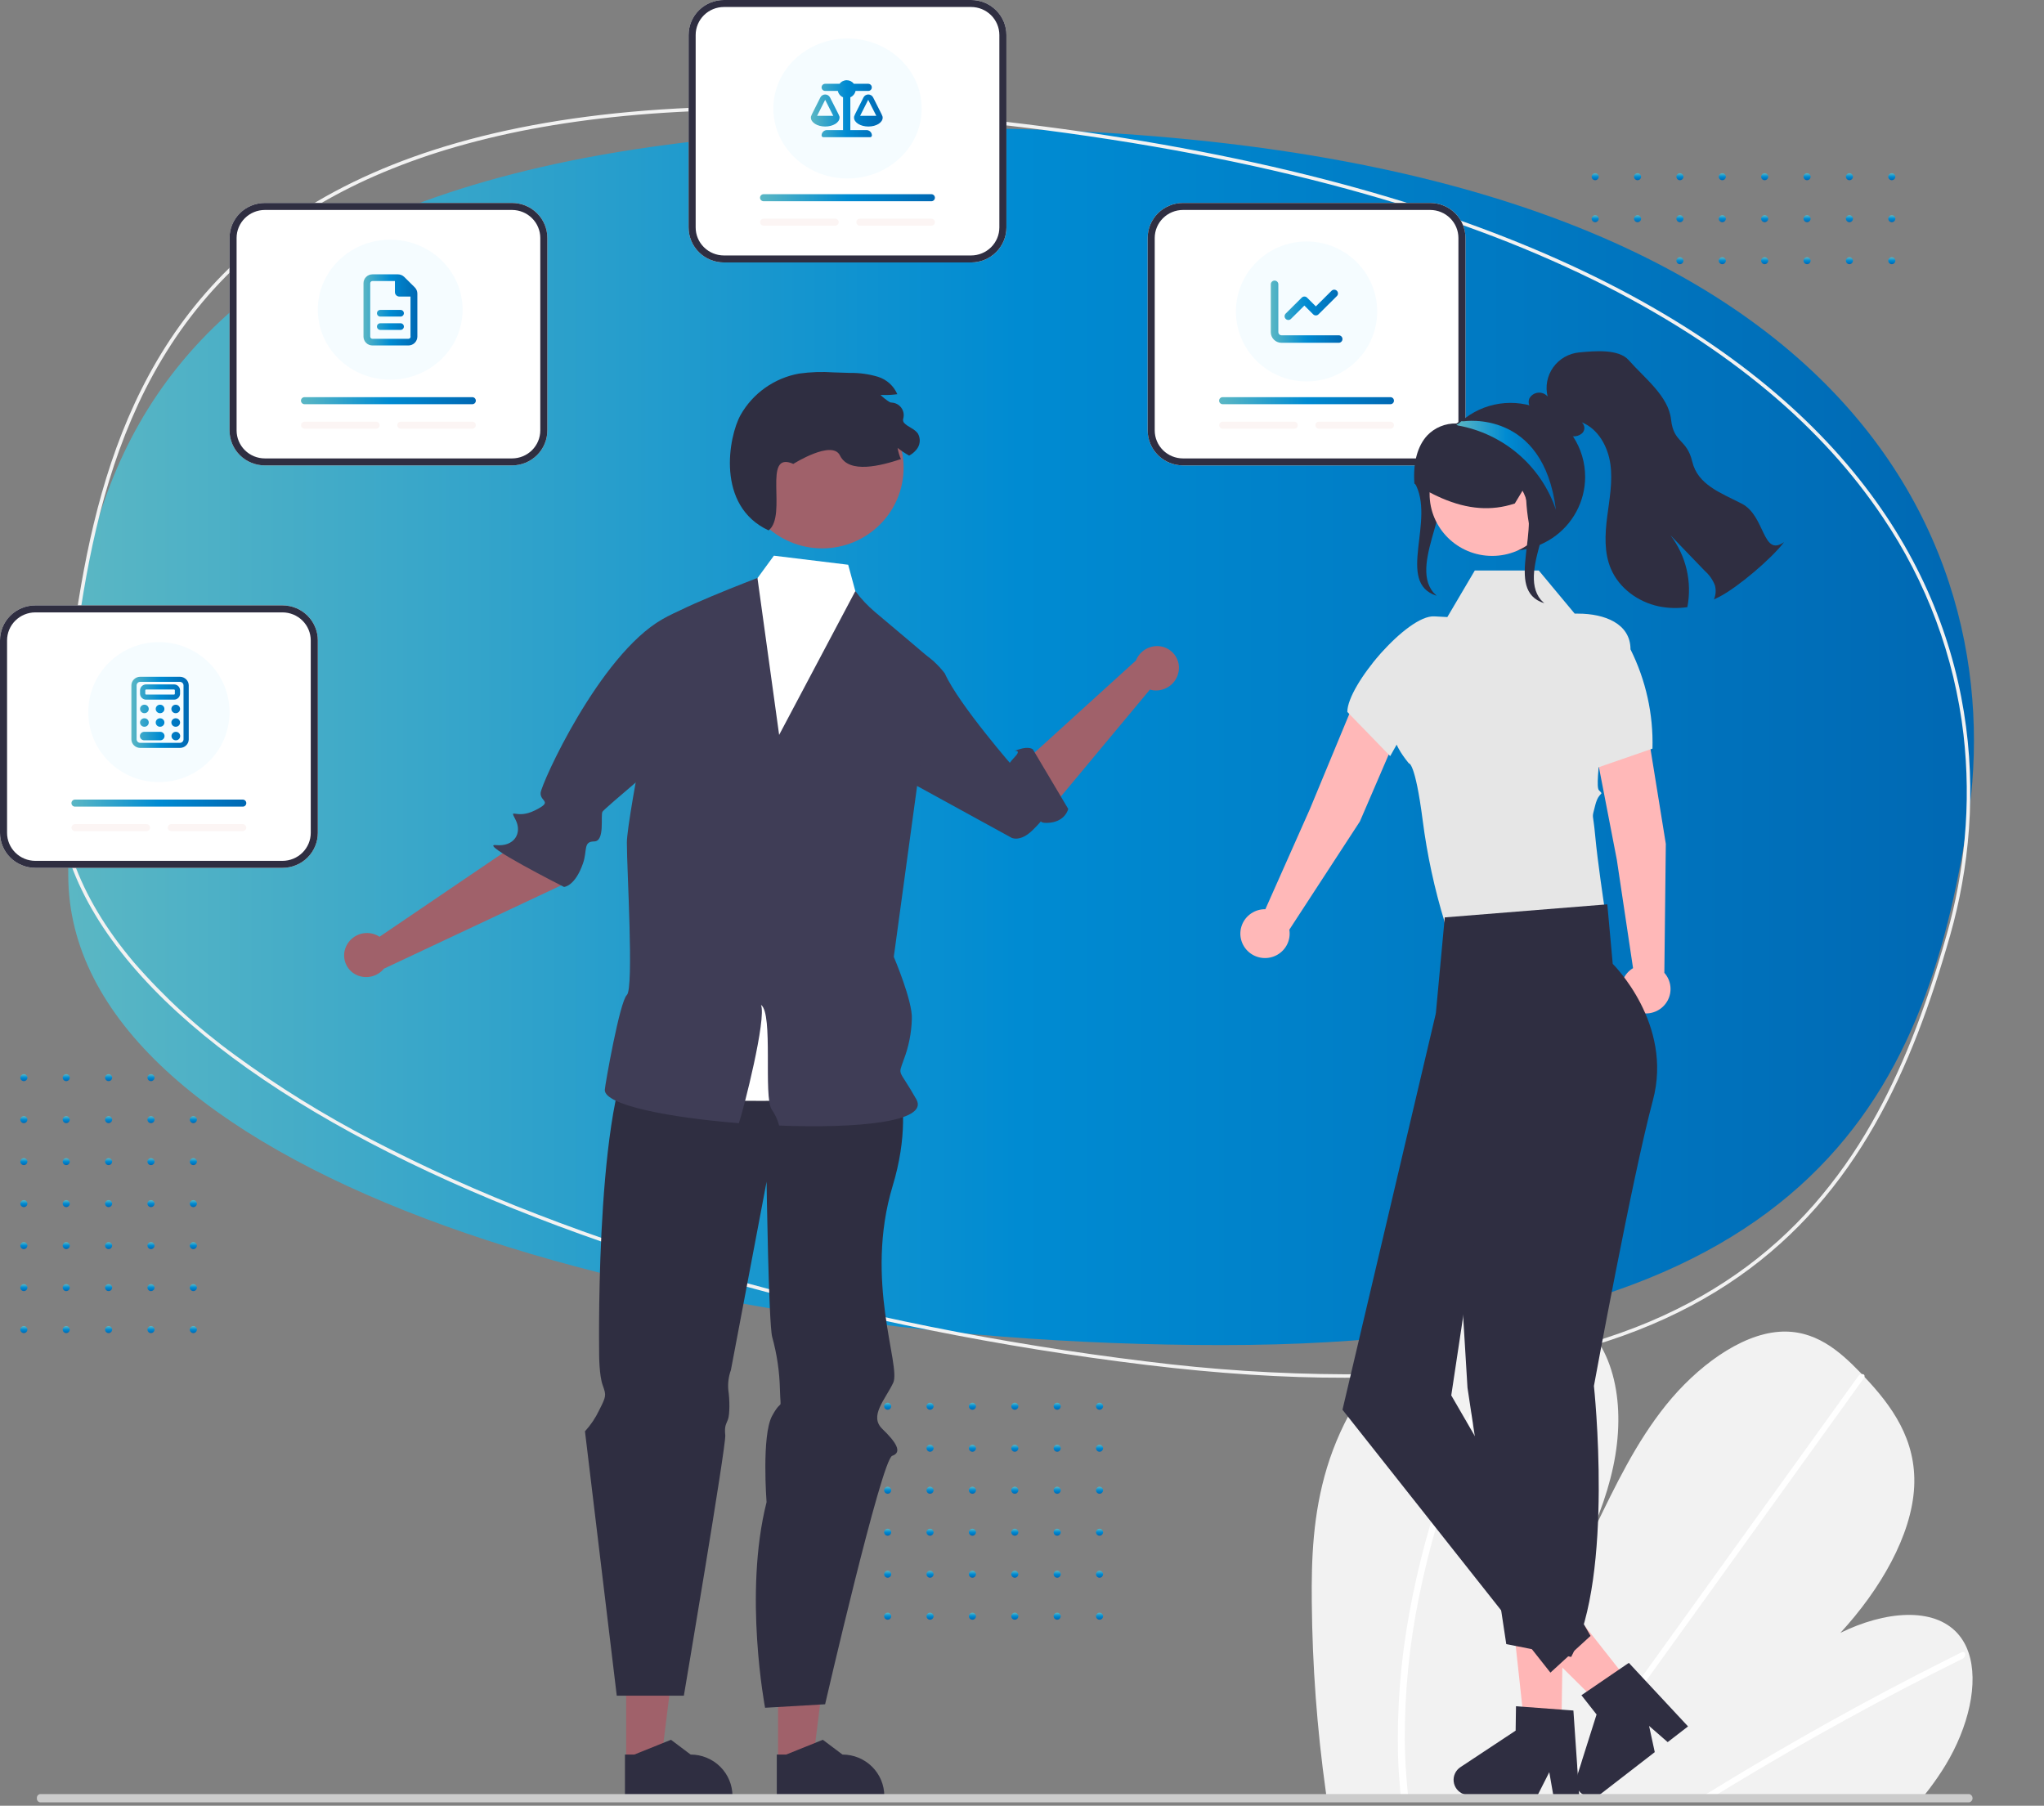 <svg width="472" height="417" viewBox="0 0 472 417" fill="none" xmlns="http://www.w3.org/2000/svg">
<rect x="0" y="0" width="472" height="417" fill="#808080" stroke="none"/>
<path d="M213.951 324.742C213.951 325.188 214.316 325.55 214.767 325.55C215.217 325.55 215.582 325.188 215.582 324.742C215.582 324.296 215.217 323.934 214.767 323.934C214.316 323.934 213.951 324.296 213.951 324.742Z" fill="url(#paint0_linear_2253_927)"/>
<path d="M233.522 324.742C233.522 325.188 233.887 325.55 234.337 325.55C234.788 325.55 235.153 325.188 235.153 324.742C235.153 324.296 234.788 323.934 234.337 323.934C233.887 323.934 233.522 324.296 233.522 324.742Z" fill="url(#paint1_linear_2253_927)"/>
<path d="M204.166 324.742C204.166 325.188 204.531 325.55 204.981 325.55C205.432 325.55 205.797 325.188 205.797 324.742C205.797 324.296 205.432 323.934 204.981 323.934C204.531 323.934 204.166 324.296 204.166 324.742Z" fill="url(#paint2_linear_2253_927)"/>
<path d="M243.307 324.742C243.307 325.188 243.672 325.55 244.123 325.55C244.573 325.55 244.938 325.188 244.938 324.742C244.938 324.296 244.573 323.934 244.123 323.934C243.672 323.934 243.307 324.296 243.307 324.742Z" fill="url(#paint3_linear_2253_927)"/>
<path d="M253.093 324.742C253.093 325.188 253.458 325.55 253.908 325.55C254.359 325.55 254.724 325.188 254.724 324.742C254.724 324.296 254.359 323.934 253.908 323.934C253.458 323.934 253.093 324.296 253.093 324.742Z" fill="url(#paint4_linear_2253_927)"/>
<path d="M223.736 324.742C223.736 325.188 224.101 325.55 224.552 325.55C225.002 325.55 225.367 325.188 225.367 324.742C225.367 324.296 225.002 323.934 224.552 323.934C224.101 323.934 223.736 324.296 223.736 324.742Z" fill="url(#paint5_linear_2253_927)"/>
<path d="M213.951 344.136C213.951 344.583 214.316 344.945 214.767 344.945C215.217 344.945 215.582 344.583 215.582 344.136C215.582 343.69 215.217 343.328 214.767 343.328C214.316 343.328 213.951 343.69 213.951 344.136Z" fill="url(#paint6_linear_2253_927)"/>
<path d="M233.522 344.136C233.522 344.583 233.887 344.945 234.337 344.945C234.788 344.945 235.153 344.583 235.153 344.136C235.153 343.69 234.788 343.328 234.337 343.328C233.887 343.328 233.522 343.69 233.522 344.136Z" fill="url(#paint7_linear_2253_927)"/>
<path d="M204.166 344.136C204.166 344.583 204.531 344.945 204.981 344.945C205.432 344.945 205.797 344.583 205.797 344.136C205.797 343.69 205.432 343.328 204.981 343.328C204.531 343.328 204.166 343.69 204.166 344.136Z" fill="url(#paint8_linear_2253_927)"/>
<path d="M243.307 344.136C243.307 344.583 243.672 344.945 244.123 344.945C244.573 344.945 244.938 344.583 244.938 344.136C244.938 343.69 244.573 343.328 244.123 343.328C243.672 343.328 243.307 343.69 243.307 344.136Z" fill="url(#paint9_linear_2253_927)"/>
<path d="M253.093 344.136C253.093 344.583 253.458 344.945 253.908 344.945C254.359 344.945 254.724 344.583 254.724 344.136C254.724 343.69 254.359 343.328 253.908 343.328C253.458 343.328 253.093 343.69 253.093 344.136Z" fill="url(#paint10_linear_2253_927)"/>
<path d="M223.736 344.136C223.736 344.583 224.101 344.945 224.552 344.945C225.002 344.945 225.367 344.583 225.367 344.136C225.367 343.69 225.002 343.328 224.552 343.328C224.101 343.328 223.736 343.69 223.736 344.136Z" fill="url(#paint11_linear_2253_927)"/>
<path d="M213.951 334.44C213.951 334.887 214.316 335.249 214.767 335.249C215.217 335.249 215.582 334.887 215.582 334.44C215.582 333.994 215.217 333.632 214.767 333.632C214.316 333.632 213.951 333.994 213.951 334.44Z" fill="url(#paint12_linear_2253_927)"/>
<path d="M233.522 334.44C233.522 334.887 233.887 335.249 234.337 335.249C234.788 335.249 235.153 334.887 235.153 334.44C235.153 333.994 234.788 333.632 234.337 333.632C233.887 333.632 233.522 333.994 233.522 334.44Z" fill="url(#paint13_linear_2253_927)"/>
<path d="M204.166 334.44C204.166 334.887 204.531 335.249 204.981 335.249C205.432 335.249 205.797 334.887 205.797 334.44C205.797 333.994 205.432 333.632 204.981 333.632C204.531 333.632 204.166 333.994 204.166 334.44Z" fill="url(#paint14_linear_2253_927)"/>
<path d="M243.307 334.44C243.307 334.887 243.672 335.249 244.123 335.249C244.573 335.249 244.938 334.887 244.938 334.44C244.938 333.994 244.573 333.632 244.123 333.632C243.672 333.632 243.307 333.994 243.307 334.44Z" fill="url(#paint15_linear_2253_927)"/>
<path d="M253.093 334.44C253.093 334.887 253.458 335.249 253.908 335.249C254.359 335.249 254.724 334.887 254.724 334.44C254.724 333.994 254.359 333.632 253.908 333.632C253.458 333.632 253.093 333.994 253.093 334.44Z" fill="url(#paint16_linear_2253_927)"/>
<path d="M223.736 334.44C223.736 334.887 224.101 335.249 224.552 335.249C225.002 335.249 225.367 334.887 225.367 334.44C225.367 333.994 225.002 333.632 224.552 333.632C224.101 333.632 223.736 333.994 223.736 334.44Z" fill="url(#paint17_linear_2253_927)"/>
<path d="M213.951 353.834C213.951 354.28 214.316 354.642 214.767 354.642C215.217 354.642 215.582 354.28 215.582 353.834C215.582 353.387 215.217 353.025 214.767 353.025C214.316 353.025 213.951 353.387 213.951 353.834Z" fill="url(#paint18_linear_2253_927)"/>
<path d="M233.522 353.834C233.522 354.28 233.887 354.642 234.337 354.642C234.788 354.642 235.153 354.28 235.153 353.834C235.153 353.387 234.788 353.025 234.337 353.025C233.887 353.025 233.522 353.387 233.522 353.834Z" fill="url(#paint19_linear_2253_927)"/>
<path d="M204.166 353.834C204.166 354.28 204.531 354.642 204.981 354.642C205.432 354.642 205.797 354.28 205.797 353.834C205.797 353.387 205.432 353.025 204.981 353.025C204.531 353.025 204.166 353.387 204.166 353.834Z" fill="url(#paint20_linear_2253_927)"/>
<path d="M243.307 353.834C243.307 354.28 243.672 354.642 244.123 354.642C244.573 354.642 244.938 354.28 244.938 353.834C244.938 353.387 244.573 353.025 244.123 353.025C243.672 353.025 243.307 353.387 243.307 353.834Z" fill="url(#paint21_linear_2253_927)"/>
<path d="M253.093 353.834C253.093 354.28 253.458 354.642 253.908 354.642C254.359 354.642 254.724 354.28 254.724 353.834C254.724 353.387 254.359 353.025 253.908 353.025C253.458 353.025 253.093 353.387 253.093 353.834Z" fill="url(#paint22_linear_2253_927)"/>
<path d="M223.736 353.834C223.736 354.28 224.101 354.642 224.552 354.642C225.002 354.642 225.367 354.28 225.367 353.834C225.367 353.387 225.002 353.025 224.552 353.025C224.101 353.025 223.736 353.387 223.736 353.834Z" fill="url(#paint23_linear_2253_927)"/>
<path d="M213.951 363.532C213.951 363.978 214.316 364.34 214.767 364.34C215.217 364.34 215.582 363.978 215.582 363.532C215.582 363.086 215.217 362.724 214.767 362.724C214.316 362.724 213.951 363.086 213.951 363.532Z" fill="url(#paint24_linear_2253_927)"/>
<path d="M213.951 373.229C213.951 373.676 214.316 374.038 214.767 374.038C215.217 374.038 215.582 373.676 215.582 373.229C215.582 372.783 215.217 372.421 214.767 372.421C214.316 372.421 213.951 372.783 213.951 373.229Z" fill="url(#paint25_linear_2253_927)"/>
<path d="M233.522 363.532C233.522 363.978 233.887 364.34 234.337 364.34C234.788 364.34 235.153 363.978 235.153 363.532C235.153 363.086 234.788 362.724 234.337 362.724C233.887 362.724 233.522 363.086 233.522 363.532Z" fill="url(#paint26_linear_2253_927)"/>
<path d="M233.522 373.229C233.522 373.676 233.887 374.038 234.337 374.038C234.788 374.038 235.153 373.676 235.153 373.229C235.153 372.783 234.788 372.421 234.337 372.421C233.887 372.421 233.522 372.783 233.522 373.229Z" fill="url(#paint27_linear_2253_927)"/>
<path d="M204.166 363.532C204.166 363.978 204.531 364.34 204.981 364.34C205.432 364.34 205.797 363.978 205.797 363.532C205.797 363.086 205.432 362.724 204.981 362.724C204.531 362.724 204.166 363.086 204.166 363.532Z" fill="url(#paint28_linear_2253_927)"/>
<path d="M204.166 373.229C204.166 373.676 204.531 374.038 204.981 374.038C205.432 374.038 205.797 373.676 205.797 373.229C205.797 372.783 205.432 372.421 204.981 372.421C204.531 372.421 204.166 372.783 204.166 373.229Z" fill="url(#paint29_linear_2253_927)"/>
<path d="M243.307 363.532C243.307 363.978 243.672 364.34 244.123 364.34C244.573 364.34 244.938 363.978 244.938 363.532C244.938 363.086 244.573 362.724 244.123 362.724C243.672 362.724 243.307 363.086 243.307 363.532Z" fill="url(#paint30_linear_2253_927)"/>
<path d="M253.093 363.532C253.093 363.978 253.458 364.34 253.908 364.34C254.359 364.34 254.724 363.978 254.724 363.532C254.724 363.086 254.359 362.724 253.908 362.724C253.458 362.724 253.093 363.086 253.093 363.532Z" fill="url(#paint31_linear_2253_927)"/>
<path d="M243.307 373.229C243.307 373.676 243.672 374.038 244.123 374.038C244.573 374.038 244.938 373.676 244.938 373.229C244.938 372.783 244.573 372.421 244.123 372.421C243.672 372.421 243.307 372.783 243.307 373.229Z" fill="url(#paint32_linear_2253_927)"/>
<path d="M253.093 373.229C253.093 373.676 253.458 374.038 253.908 374.038C254.359 374.038 254.724 373.676 254.724 373.229C254.724 372.783 254.359 372.421 253.908 372.421C253.458 372.421 253.093 372.783 253.093 373.229Z" fill="url(#paint33_linear_2253_927)"/>
<path d="M223.736 363.532C223.736 363.978 224.101 364.34 224.552 364.34C225.002 364.34 225.367 363.978 225.367 363.532C225.367 363.086 225.002 362.724 224.552 362.724C224.101 362.724 223.736 363.086 223.736 363.532Z" fill="url(#paint34_linear_2253_927)"/>
<path d="M223.736 373.229C223.736 373.676 224.101 374.038 224.552 374.038C225.002 374.038 225.367 373.676 225.367 373.229C225.367 372.783 225.002 372.421 224.552 372.421C224.101 372.421 223.736 372.783 223.736 373.229Z" fill="url(#paint35_linear_2253_927)"/>
<path d="M377.328 40.803C377.328 41.25 377.693 41.612 378.144 41.612C378.594 41.612 378.959 41.25 378.959 40.803C378.959 40.357 378.594 39.995 378.144 39.995C377.693 39.995 377.328 40.357 377.328 40.803Z" fill="url(#paint36_linear_2253_927)"/>
<path d="M396.898 40.803C396.898 41.25 397.263 41.612 397.714 41.612C398.164 41.612 398.529 41.25 398.529 40.803C398.529 40.357 398.164 39.995 397.714 39.995C397.263 39.995 396.898 40.357 396.898 40.803Z" fill="url(#paint37_linear_2253_927)"/>
<path d="M426.255 40.803C426.255 41.25 426.62 41.612 427.07 41.612C427.521 41.612 427.886 41.25 427.886 40.803C427.886 40.357 427.521 39.995 427.07 39.995C426.62 39.995 426.255 40.357 426.255 40.803Z" fill="url(#paint38_linear_2253_927)"/>
<path d="M367.543 40.803C367.543 41.25 367.908 41.612 368.358 41.612C368.809 41.612 369.174 41.25 369.174 40.803C369.174 40.357 368.809 39.995 368.358 39.995C367.908 39.995 367.543 40.357 367.543 40.803Z" fill="url(#paint39_linear_2253_927)"/>
<path d="M406.684 40.803C406.684 41.25 407.049 41.612 407.499 41.612C407.95 41.612 408.315 41.25 408.315 40.803C408.315 40.357 407.95 39.995 407.499 39.995C407.049 39.995 406.684 40.357 406.684 40.803Z" fill="url(#paint40_linear_2253_927)"/>
<path d="M436.04 40.803C436.04 41.25 436.405 41.612 436.855 41.612C437.306 41.612 437.671 41.25 437.671 40.803C437.671 40.357 437.306 39.995 436.855 39.995C436.405 39.995 436.04 40.357 436.04 40.803Z" fill="url(#paint41_linear_2253_927)"/>
<path d="M387.113 40.803C387.113 41.25 387.478 41.612 387.929 41.612C388.379 41.612 388.744 41.25 388.744 40.803C388.744 40.357 388.379 39.995 387.929 39.995C387.478 39.995 387.113 40.357 387.113 40.803Z" fill="url(#paint42_linear_2253_927)"/>
<path d="M416.47 40.803C416.47 41.25 416.835 41.612 417.285 41.612C417.735 41.612 418.101 41.25 418.101 40.803C418.101 40.357 417.735 39.995 417.285 39.995C416.835 39.995 416.47 40.357 416.47 40.803Z" fill="url(#paint43_linear_2253_927)"/>
<path d="M377.328 60.198C377.328 60.644 377.693 61.006 378.144 61.006C378.594 61.006 378.959 60.644 378.959 60.198C378.959 59.752 378.594 59.39 378.144 59.39C377.693 59.39 377.328 59.752 377.328 60.198Z" fill="url(#paint44_linear_2253_927)"/>
<path d="M396.898 60.198C396.898 60.644 397.263 61.006 397.714 61.006C398.164 61.006 398.529 60.644 398.529 60.198C398.529 59.752 398.164 59.39 397.714 59.39C397.263 59.39 396.898 59.752 396.898 60.198Z" fill="url(#paint45_linear_2253_927)"/>
<path d="M426.255 60.198C426.255 60.644 426.62 61.006 427.07 61.006C427.521 61.006 427.886 60.644 427.886 60.198C427.886 59.752 427.521 59.39 427.07 59.39C426.62 59.39 426.255 59.752 426.255 60.198Z" fill="url(#paint46_linear_2253_927)"/>
<path d="M367.543 60.198C367.543 60.644 367.908 61.006 368.358 61.006C368.809 61.006 369.174 60.644 369.174 60.198C369.174 59.752 368.809 59.39 368.358 59.39C367.908 59.39 367.543 59.752 367.543 60.198Z" fill="url(#paint47_linear_2253_927)"/>
<path d="M406.684 60.198C406.684 60.644 407.049 61.006 407.499 61.006C407.95 61.006 408.315 60.644 408.315 60.198C408.315 59.752 407.95 59.39 407.499 59.39C407.049 59.39 406.684 59.752 406.684 60.198Z" fill="url(#paint48_linear_2253_927)"/>
<path d="M436.04 60.198C436.04 60.644 436.405 61.006 436.855 61.006C437.306 61.006 437.671 60.644 437.671 60.198C437.671 59.752 437.306 59.39 436.855 59.39C436.405 59.39 436.04 59.752 436.04 60.198Z" fill="url(#paint49_linear_2253_927)"/>
<path d="M387.113 60.198C387.113 60.644 387.478 61.006 387.929 61.006C388.379 61.006 388.744 60.644 388.744 60.198C388.744 59.752 388.379 59.39 387.929 59.39C387.478 59.39 387.113 59.752 387.113 60.198Z" fill="url(#paint50_linear_2253_927)"/>
<path d="M416.47 60.198C416.47 60.644 416.835 61.006 417.285 61.006C417.735 61.006 418.101 60.644 418.101 60.198C418.101 59.752 417.735 59.39 417.285 59.39C416.835 59.39 416.47 59.752 416.47 60.198Z" fill="url(#paint51_linear_2253_927)"/>
<path d="M377.328 50.502C377.328 50.948 377.693 51.31 378.144 51.31C378.594 51.31 378.959 50.948 378.959 50.502C378.959 50.055 378.594 49.693 378.144 49.693C377.693 49.693 377.328 50.055 377.328 50.502Z" fill="url(#paint52_linear_2253_927)"/>
<path d="M396.898 50.502C396.898 50.948 397.263 51.31 397.714 51.31C398.164 51.31 398.529 50.948 398.529 50.502C398.529 50.055 398.164 49.693 397.714 49.693C397.263 49.693 396.898 50.055 396.898 50.502Z" fill="url(#paint53_linear_2253_927)"/>
<path d="M426.255 50.502C426.255 50.948 426.62 51.31 427.07 51.31C427.521 51.31 427.886 50.948 427.886 50.502C427.886 50.055 427.521 49.693 427.07 49.693C426.62 49.693 426.255 50.055 426.255 50.502Z" fill="url(#paint54_linear_2253_927)"/>
<path d="M367.543 50.502C367.543 50.948 367.908 51.31 368.358 51.31C368.809 51.31 369.174 50.948 369.174 50.502C369.174 50.055 368.809 49.693 368.358 49.693C367.908 49.693 367.543 50.055 367.543 50.502Z" fill="url(#paint55_linear_2253_927)"/>
<path d="M406.684 50.502C406.684 50.948 407.049 51.31 407.499 51.31C407.95 51.31 408.315 50.948 408.315 50.502C408.315 50.055 407.95 49.693 407.499 49.693C407.049 49.693 406.684 50.055 406.684 50.502Z" fill="url(#paint56_linear_2253_927)"/>
<path d="M436.04 50.502C436.04 50.948 436.405 51.31 436.855 51.31C437.306 51.31 437.671 50.948 437.671 50.502C437.671 50.055 437.306 49.693 436.855 49.693C436.405 49.693 436.04 50.055 436.04 50.502Z" fill="url(#paint57_linear_2253_927)"/>
<path d="M387.113 50.502C387.113 50.948 387.478 51.31 387.929 51.31C388.379 51.31 388.744 50.948 388.744 50.502C388.744 50.055 388.379 49.693 387.929 49.693C387.478 49.693 387.113 50.055 387.113 50.502Z" fill="url(#paint58_linear_2253_927)"/>
<path d="M416.47 50.502C416.47 50.948 416.835 51.31 417.285 51.31C417.735 51.31 418.101 50.948 418.101 50.502C418.101 50.055 417.735 49.693 417.285 49.693C416.835 49.693 416.47 50.055 416.47 50.502Z" fill="url(#paint59_linear_2253_927)"/>
<path d="M14.479 248.855C14.479 249.302 14.844 249.664 15.294 249.664C15.744 249.664 16.109 249.302 16.109 248.855C16.109 248.409 15.744 248.047 15.294 248.047C14.844 248.047 14.479 248.409 14.479 248.855Z" fill="url(#paint60_linear_2253_927)"/>
<path d="M34.049 248.855C34.049 249.302 34.414 249.664 34.865 249.664C35.315 249.664 35.68 249.302 35.68 248.855C35.68 248.409 35.315 248.047 34.865 248.047C34.414 248.047 34.049 248.409 34.049 248.855Z" fill="url(#paint61_linear_2253_927)"/>
<path d="M4.693 248.855C4.693 249.302 5.058 249.664 5.509 249.664C5.959 249.664 6.324 249.302 6.324 248.855C6.324 248.409 5.959 248.047 5.509 248.047C5.058 248.047 4.693 248.409 4.693 248.855Z" fill="url(#paint62_linear_2253_927)"/>
<path d="M24.264 248.855C24.264 249.302 24.629 249.664 25.08 249.664C25.53 249.664 25.895 249.302 25.895 248.855C25.895 248.409 25.53 248.047 25.08 248.047C24.629 248.047 24.264 248.409 24.264 248.855Z" fill="url(#paint63_linear_2253_927)"/>
<path d="M43.834 248.855C43.834 249.302 44.2 249.664 44.65 249.664C45.1 249.664 45.465 249.302 45.465 248.855C45.465 248.409 45.1 248.047 44.65 248.047C44.2 248.047 43.834 248.409 43.834 248.855Z" fill="url(#paint64_linear_2253_927)"/>
<path d="M14.479 268.25C14.479 268.696 14.844 269.058 15.294 269.058C15.744 269.058 16.109 268.696 16.109 268.25C16.109 267.803 15.744 267.441 15.294 267.441C14.844 267.441 14.479 267.803 14.479 268.25Z" fill="url(#paint65_linear_2253_927)"/>
<path d="M34.049 268.25C34.049 268.696 34.414 269.058 34.865 269.058C35.315 269.058 35.68 268.696 35.68 268.25C35.68 267.803 35.315 267.441 34.865 267.441C34.414 267.441 34.049 267.803 34.049 268.25Z" fill="url(#paint66_linear_2253_927)"/>
<path d="M14.479 287.645C14.479 288.092 14.844 288.454 15.294 288.454C15.744 288.454 16.109 288.092 16.109 287.645C16.109 287.199 15.744 286.837 15.294 286.837C14.844 286.837 14.479 287.199 14.479 287.645Z" fill="url(#paint67_linear_2253_927)"/>
<path d="M34.049 287.645C34.049 288.092 34.414 288.454 34.865 288.454C35.315 288.454 35.68 288.092 35.68 287.645C35.68 287.199 35.315 286.837 34.865 286.837C34.414 286.837 34.049 287.199 34.049 287.645Z" fill="url(#paint68_linear_2253_927)"/>
<path d="M4.693 268.25C4.693 268.696 5.058 269.058 5.509 269.058C5.959 269.058 6.324 268.696 6.324 268.25C6.324 267.803 5.959 267.441 5.509 267.441C5.058 267.441 4.693 267.803 4.693 268.25Z" fill="url(#paint69_linear_2253_927)"/>
<path d="M4.693 287.645C4.693 288.092 5.058 288.454 5.509 288.454C5.959 288.454 6.324 288.092 6.324 287.645C6.324 287.199 5.959 286.837 5.509 286.837C5.058 286.837 4.693 287.199 4.693 287.645Z" fill="url(#paint70_linear_2253_927)"/>
<path d="M24.264 268.25C24.264 268.696 24.629 269.058 25.08 269.058C25.53 269.058 25.895 268.696 25.895 268.25C25.895 267.803 25.53 267.441 25.08 267.441C24.629 267.441 24.264 267.803 24.264 268.25Z" fill="url(#paint71_linear_2253_927)"/>
<path d="M43.834 268.25C43.834 268.696 44.2 269.058 44.65 269.058C45.1 269.058 45.465 268.696 45.465 268.25C45.465 267.803 45.1 267.441 44.65 267.441C44.2 267.441 43.834 267.803 43.834 268.25Z" fill="url(#paint72_linear_2253_927)"/>
<path d="M24.264 287.645C24.264 288.092 24.629 288.454 25.08 288.454C25.53 288.454 25.895 288.092 25.895 287.645C25.895 287.199 25.53 286.837 25.08 286.837C24.629 286.837 24.264 287.199 24.264 287.645Z" fill="url(#paint73_linear_2253_927)"/>
<path d="M43.834 287.645C43.834 288.092 44.2 288.454 44.65 288.454C45.1 288.454 45.465 288.092 45.465 287.645C45.465 287.199 45.1 286.837 44.65 286.837C44.2 286.837 43.834 287.199 43.834 287.645Z" fill="url(#paint74_linear_2253_927)"/>
<path d="M14.479 258.553C14.479 259 14.844 259.362 15.294 259.362C15.744 259.362 16.109 259 16.109 258.553C16.109 258.107 15.744 257.745 15.294 257.745C14.844 257.745 14.479 258.107 14.479 258.553Z" fill="url(#paint75_linear_2253_927)"/>
<path d="M34.049 258.553C34.049 259 34.414 259.362 34.865 259.362C35.315 259.362 35.68 259 35.68 258.553C35.68 258.107 35.315 257.745 34.865 257.745C34.414 257.745 34.049 258.107 34.049 258.553Z" fill="url(#paint76_linear_2253_927)"/>
<path d="M4.693 258.553C4.693 259 5.058 259.362 5.509 259.362C5.959 259.362 6.324 259 6.324 258.553C6.324 258.107 5.959 257.745 5.509 257.745C5.058 257.745 4.693 258.107 4.693 258.553Z" fill="url(#paint77_linear_2253_927)"/>
<path d="M24.264 258.553C24.264 259 24.629 259.362 25.08 259.362C25.53 259.362 25.895 259 25.895 258.553C25.895 258.107 25.53 257.745 25.08 257.745C24.629 257.745 24.264 258.107 24.264 258.553Z" fill="url(#paint78_linear_2253_927)"/>
<path d="M43.834 258.553C43.834 259 44.2 259.362 44.65 259.362C45.1 259.362 45.465 259 45.465 258.553C45.465 258.107 45.1 257.745 44.65 257.745C44.2 257.745 43.834 258.107 43.834 258.553Z" fill="url(#paint79_linear_2253_927)"/>
<path d="M14.479 277.948C14.479 278.394 14.844 278.756 15.294 278.756C15.744 278.756 16.109 278.394 16.109 277.948C16.109 277.502 15.744 277.14 15.294 277.14C14.844 277.14 14.479 277.502 14.479 277.948Z" fill="url(#paint80_linear_2253_927)"/>
<path d="M34.049 277.948C34.049 278.394 34.414 278.756 34.865 278.756C35.315 278.756 35.68 278.394 35.68 277.948C35.68 277.502 35.315 277.14 34.865 277.14C34.414 277.14 34.049 277.502 34.049 277.948Z" fill="url(#paint81_linear_2253_927)"/>
<path d="M14.479 297.343C14.479 297.789 14.844 298.151 15.294 298.151C15.744 298.151 16.109 297.789 16.109 297.343C16.109 296.896 15.744 296.534 15.294 296.534C14.844 296.534 14.479 296.896 14.479 297.343Z" fill="url(#paint82_linear_2253_927)"/>
<path d="M14.479 307.04C14.479 307.486 14.844 307.848 15.294 307.848C15.744 307.848 16.109 307.486 16.109 307.04C16.109 306.593 15.744 306.231 15.294 306.231C14.844 306.231 14.479 306.593 14.479 307.04Z" fill="url(#paint83_linear_2253_927)"/>
<path d="M34.049 297.343C34.049 297.789 34.414 298.151 34.865 298.151C35.315 298.151 35.68 297.789 35.68 297.343C35.68 296.896 35.315 296.534 34.865 296.534C34.414 296.534 34.049 296.896 34.049 297.343Z" fill="url(#paint84_linear_2253_927)"/>
<path d="M34.049 307.04C34.049 307.486 34.414 307.848 34.865 307.848C35.315 307.848 35.68 307.486 35.68 307.04C35.68 306.593 35.315 306.231 34.865 306.231C34.414 306.231 34.049 306.593 34.049 307.04Z" fill="url(#paint85_linear_2253_927)"/>
<path d="M4.693 277.948C4.693 278.394 5.058 278.756 5.509 278.756C5.959 278.756 6.324 278.394 6.324 277.948C6.324 277.502 5.959 277.14 5.509 277.14C5.058 277.14 4.693 277.502 4.693 277.948Z" fill="url(#paint86_linear_2253_927)"/>
<path d="M4.693 297.343C4.693 297.789 5.058 298.151 5.509 298.151C5.959 298.151 6.324 297.789 6.324 297.343C6.324 296.896 5.959 296.534 5.509 296.534C5.058 296.534 4.693 296.896 4.693 297.343Z" fill="url(#paint87_linear_2253_927)"/>
<path d="M4.693 307.04C4.693 307.486 5.058 307.848 5.509 307.848C5.959 307.848 6.324 307.486 6.324 307.04C6.324 306.593 5.959 306.231 5.509 306.231C5.058 306.231 4.693 306.593 4.693 307.04Z" fill="url(#paint88_linear_2253_927)"/>
<path d="M24.264 277.948C24.264 278.394 24.629 278.756 25.08 278.756C25.53 278.756 25.895 278.394 25.895 277.948C25.895 277.502 25.53 277.14 25.08 277.14C24.629 277.14 24.264 277.502 24.264 277.948Z" fill="url(#paint89_linear_2253_927)"/>
<path d="M43.834 277.948C43.834 278.394 44.2 278.756 44.65 278.756C45.1 278.756 45.465 278.394 45.465 277.948C45.465 277.502 45.1 277.14 44.65 277.14C44.2 277.14 43.834 277.502 43.834 277.948Z" fill="url(#paint90_linear_2253_927)"/>
<path d="M24.264 297.343C24.264 297.789 24.629 298.151 25.08 298.151C25.53 298.151 25.895 297.789 25.895 297.343C25.895 296.896 25.53 296.534 25.08 296.534C24.629 296.534 24.264 296.896 24.264 297.343Z" fill="url(#paint91_linear_2253_927)"/>
<path d="M24.264 307.04C24.264 307.486 24.629 307.848 25.08 307.848C25.53 307.848 25.895 307.486 25.895 307.04C25.895 306.593 25.53 306.231 25.08 306.231C24.629 306.231 24.264 306.593 24.264 307.04Z" fill="url(#paint92_linear_2253_927)"/>
<path d="M43.834 297.343C43.834 297.789 44.2 298.151 44.65 298.151C45.1 298.151 45.465 297.789 45.465 297.343C45.465 296.896 45.1 296.534 44.65 296.534C44.2 296.534 43.834 296.896 43.834 297.343Z" fill="url(#paint93_linear_2253_927)"/>
<path d="M43.834 307.04C43.834 307.486 44.2 307.848 44.65 307.848C45.1 307.848 45.465 307.486 45.465 307.04C45.465 306.593 45.1 306.231 44.65 306.231C44.2 306.231 43.834 306.593 43.834 307.04Z" fill="url(#paint94_linear_2253_927)"/>
<path d="M215.946 29.599C428.154 28.791 464.195 126.478 454.381 189.716C444.567 252.953 418.173 310.619 282.216 310.619C146.259 310.619 15.764 268.686 15.764 202.097C15.764 135.507 3.737 30.411 215.946 29.599Z" fill="url(#paint95_linear_2253_927)"/>
<path d="M235.877 29.37C235.008 29.264 234.133 29.158 233.277 29.059C222.221 27.756 211.464 26.786 201.303 26.176C191.403 25.581 181.79 25.31 172.73 25.372C163.918 25.432 155.384 25.808 147.37 26.491C139.581 27.153 132.059 28.122 125.014 29.372C118.423 30.528 111.899 32.025 105.467 33.858C99.707 35.502 94.05 37.482 88.526 39.788C83.528 41.88 78.674 44.291 73.992 47.008C69.693 49.508 65.573 52.298 61.659 55.358C57.21 58.845 53.066 62.699 49.273 66.878C45.68 70.851 42.411 75.1 39.497 79.586C36.672 83.948 34.157 88.5 31.969 93.208C29.816 97.851 27.933 102.612 26.328 107.468C19.897 126.808 17.547 147.231 15.472 165.249C15.066 168.773 14.683 172.101 14.275 175.392C12.329 191.1 17.922 206.851 30.899 222.208C37.828 230.205 45.657 237.392 54.234 243.627C64.212 250.931 74.744 257.46 85.737 263.156C98.144 269.612 110.911 275.364 123.977 280.384C137.605 285.669 152.25 290.56 167.504 294.921C182.725 299.272 198.667 303.128 214.885 306.385C231.23 309.664 247.988 312.358 264.691 314.39C279.917 316.313 295.247 317.305 310.596 317.361C323.103 317.409 335.594 316.446 347.943 314.481C353.415 313.57 358.725 312.427 363.724 311.081C368.478 309.808 373.158 308.279 377.744 306.502C381.983 304.855 386.12 302.963 390.135 300.835C393.899 298.836 397.536 296.611 401.026 294.172C404.352 291.844 407.532 289.318 410.549 286.608C413.472 283.976 416.237 281.178 418.832 278.227C423.912 272.401 428.387 266.083 432.189 259.368C438.926 247.568 444.443 233.713 449.552 215.756C451.605 208.54 452.984 201.151 453.673 193.684C454.415 185.667 454.325 177.595 453.405 169.596C451.309 151.609 444.897 134.381 434.706 119.352C431.215 114.169 427.351 109.242 423.145 104.609C418.544 99.551 413.599 94.811 408.345 90.423C402.53 85.576 396.411 81.097 390.025 77.015C382.895 72.465 375.508 68.321 367.901 64.605C359.365 60.438 350.62 56.703 341.702 53.413C332.135 49.864 321.856 46.583 311.148 43.662C300.073 40.639 288.234 37.918 275.963 35.573C263.288 33.152 249.8 31.064 235.872 29.369M235.971 28.567C444.315 53.919 467.781 154.646 450.332 215.975C432.816 277.556 399.533 331.605 264.59 315.185C129.646 298.765 5.281 241.385 13.47 175.292C21.659 109.198 22.645 3.433 233.372 28.256C234.238 28.358 235.121 28.464 235.976 28.568L235.971 28.567Z" fill="#F2F2F2"/>
<path d="M302.919 370.07C303.049 384.68 304.129 399.266 306.153 413.738C306.224 414.246 306.3 414.754 306.371 415.263L444.432 414.498C444.84 413.993 445.236 413.482 445.623 412.963C446.912 411.252 448.12 409.493 449.229 407.673C454.559 398.905 456.999 388.64 454.553 381.557L454.509 381.447C453.982 379.897 453.15 378.465 452.063 377.233C446.488 371.011 435.214 372.05 424.985 377.072C434.16 367.118 441.466 354.558 442.022 343.348C442.566 332.412 436.796 324.599 430.538 317.962C430.332 317.743 430.13 317.529 429.922 317.316C429.823 317.206 429.717 317.103 429.617 316.993C424.734 311.934 419.043 306.946 410.803 307.55C401.767 308.213 391.748 315.712 384.724 324.454C377.7 333.196 373.032 343.112 368.302 352.796C363.573 362.48 358.436 372.398 350.833 380.67C361.127 367.763 369.433 353.077 372.499 338.795C375.566 324.512 372.867 310.795 363.693 304.068C360.907 302.089 357.683 300.8 354.291 300.308C353.894 300.243 353.492 300.191 353.084 300.147C344.589 299.189 334.445 302.101 325.815 309.061C316.309 316.72 309.72 328.081 306.441 338.866C303.162 349.651 302.814 360.033 302.919 370.07Z" fill="#F2F2F2"/>
<path d="M393.247 414.781L395.887 414.767C396.725 414.247 397.568 413.734 398.415 413.227C398.938 412.9 399.468 412.581 399.998 412.262C408.755 406.962 417.567 401.878 426.436 397.01C435.304 392.142 444.206 387.495 453.141 383.069C453.378 382.966 453.572 382.785 453.688 382.556C453.804 382.327 453.836 382.065 453.777 381.815C453.768 381.783 453.753 381.752 453.733 381.724C453.609 381.492 453.326 381.395 452.923 381.594C451.825 382.139 450.721 382.685 449.624 383.242C440.654 387.741 431.721 392.464 422.824 397.412C413.927 402.36 405.089 407.523 396.31 412.902C396.125 413.013 395.94 413.13 395.755 413.242C394.917 413.755 394.085 414.268 393.247 414.781Z" fill="white"/>
<path d="M359.208 414.971L360.838 414.962C361.207 414.451 361.572 413.94 361.937 413.426C370.589 401.407 379.238 389.386 387.885 377.365C402.045 357.683 416.202 338.002 430.354 318.321C430.438 318.215 430.5 318.094 430.538 317.965C430.658 317.529 430.335 317.274 429.922 317.318C429.747 317.343 429.58 317.404 429.431 317.498C429.283 317.592 429.156 317.716 429.059 317.862C421.122 328.9 413.185 339.933 405.248 350.962L362.993 409.704C362.096 410.947 361.199 412.196 360.302 413.439C359.937 413.949 359.57 414.46 359.208 414.971Z" fill="white"/>
<path d="M322.839 405.575C322.922 408.299 323.105 410.984 323.342 413.643L323.481 415.168L325.193 415.158C325.141 414.65 325.089 414.142 325.042 413.633C324.68 409.792 324.423 405.909 324.39 401.92C324.344 390.861 325.432 379.825 327.635 368.984C329.978 357.309 333.341 345.858 337.688 334.761C342.25 323.058 347.751 311.735 354.137 300.901C354.257 300.725 354.311 300.512 354.288 300.3C354.217 299.815 353.567 299.673 353.081 300.139C352.986 300.229 352.903 300.333 352.837 300.447C352.047 301.793 351.271 303.144 350.509 304.498C344.358 315.392 339.094 326.755 334.766 338.479C330.644 349.61 327.509 361.076 325.396 372.746C323.415 383.574 322.559 394.574 322.839 405.575Z" fill="white"/>
<path d="M65.235 139.804H8.154C3.651 139.804 0 143.422 0 147.885V192.331C0 196.794 3.651 200.412 8.154 200.412H65.235C69.739 200.412 73.39 196.794 73.39 192.331V147.885C73.39 143.422 69.739 139.804 65.235 139.804Z" fill="white"/>
<path d="M8.154 141.42C6.425 141.422 4.767 142.104 3.544 143.316C2.321 144.528 1.633 146.171 1.631 147.885V192.331C1.633 194.045 2.321 195.688 3.544 196.9C4.767 198.112 6.425 198.794 8.154 198.796H65.235C66.965 198.794 68.623 198.112 69.846 196.9C71.069 195.688 71.757 194.045 71.759 192.331V147.885C71.757 146.171 71.069 144.528 69.846 143.316C68.623 142.104 66.965 141.422 65.235 141.42H8.154ZM8.154 139.804H65.235C67.398 139.804 69.472 140.655 71.001 142.171C72.531 143.686 73.39 145.742 73.39 147.885V192.331C73.39 194.474 72.531 196.529 71.001 198.045C69.472 199.56 67.398 200.412 65.235 200.412H8.154C5.992 200.412 3.918 199.56 2.388 198.045C0.859 196.529 0 194.474 0 192.331L0 147.885C0 145.742 0.859 143.686 2.388 142.171C3.918 140.655 5.992 139.804 8.154 139.804V139.804Z" fill="#2F2E41"/>
<path d="M36.695 180.608C45.702 180.608 53.004 173.371 53.004 164.445C53.004 155.519 45.702 148.283 36.695 148.283C27.688 148.283 20.386 155.519 20.386 164.445C20.386 173.371 27.688 180.608 36.695 180.608Z" fill="#F5FCFF"/>
<path d="M32.354 172.715C31.823 172.709 31.315 172.499 30.938 172.128C30.752 171.949 30.603 171.736 30.5 171.5C30.397 171.265 30.342 171.011 30.338 170.754V158.251C30.341 157.994 30.396 157.739 30.499 157.503C30.602 157.266 30.751 157.052 30.938 156.873C31.316 156.504 31.823 156.294 32.354 156.289H41.568C42.099 156.294 42.606 156.504 42.984 156.873C43.171 157.052 43.32 157.267 43.423 157.503C43.526 157.74 43.581 157.994 43.584 158.252V170.754C43.581 171.012 43.526 171.266 43.423 171.503C43.32 171.739 43.171 171.953 42.984 172.132C42.606 172.502 42.099 172.711 41.568 172.716L32.354 172.715ZM31.543 158.25V170.754C31.553 170.963 31.642 171.16 31.792 171.307C31.942 171.453 32.143 171.538 32.354 171.544H41.568C41.779 171.538 41.98 171.453 42.13 171.307C42.28 171.16 42.369 170.963 42.379 170.754V158.251C42.369 158.043 42.28 157.845 42.13 157.699C41.979 157.553 41.779 157.468 41.568 157.462H32.354C32.143 157.469 31.943 157.553 31.793 157.699C31.643 157.846 31.554 158.043 31.544 158.251L31.543 158.25ZM40.559 170.955C40.302 170.947 40.058 170.841 39.879 170.659C39.7 170.476 39.6 170.232 39.6 169.977C39.6 169.723 39.7 169.478 39.879 169.296C40.058 169.113 40.302 169.007 40.559 169H40.595C40.727 168.996 40.859 169.019 40.982 169.066C41.105 169.113 41.217 169.185 41.311 169.276C41.406 169.367 41.481 169.476 41.532 169.597C41.584 169.717 41.61 169.846 41.61 169.977C41.61 170.108 41.584 170.237 41.532 170.358C41.481 170.478 41.406 170.587 41.311 170.678C41.217 170.77 41.105 170.841 40.982 170.888C40.859 170.936 40.727 170.958 40.595 170.955H40.559ZM33.326 170.955C33.194 170.958 33.062 170.936 32.94 170.888C32.816 170.841 32.704 170.77 32.61 170.678C32.515 170.587 32.44 170.478 32.389 170.358C32.337 170.237 32.311 170.108 32.311 169.977C32.311 169.846 32.337 169.717 32.389 169.597C32.44 169.476 32.515 169.367 32.61 169.276C32.704 169.185 32.816 169.113 32.94 169.066C33.062 169.019 33.194 168.996 33.326 169H36.979C37.111 168.996 37.242 169.019 37.365 169.066C37.488 169.113 37.6 169.185 37.695 169.276C37.789 169.367 37.865 169.476 37.916 169.597C37.967 169.717 37.994 169.846 37.994 169.977C37.994 170.108 37.967 170.237 37.916 170.358C37.865 170.478 37.789 170.587 37.695 170.678C37.6 170.77 37.488 170.841 37.365 170.888C37.242 170.936 37.111 170.958 36.979 170.955H33.326ZM40.559 167.826C40.297 167.826 40.046 167.723 39.861 167.54C39.676 167.357 39.572 167.108 39.572 166.849C39.572 166.589 39.676 166.341 39.861 166.157C40.046 165.974 40.297 165.871 40.559 165.871H40.595C40.857 165.871 41.108 165.974 41.293 166.157C41.478 166.341 41.582 166.589 41.582 166.849C41.582 167.108 41.478 167.357 41.293 167.54C41.108 167.723 40.857 167.826 40.595 167.826H40.559ZM36.942 167.826C36.681 167.826 36.429 167.723 36.245 167.54C36.059 167.357 35.956 167.108 35.956 166.849C35.956 166.589 36.059 166.341 36.245 166.157C36.429 165.974 36.681 165.871 36.942 165.871H36.979C37.24 165.871 37.492 165.974 37.676 166.157C37.862 166.341 37.965 166.589 37.965 166.849C37.965 167.108 37.862 167.357 37.676 167.54C37.492 167.723 37.24 167.826 36.979 167.826H36.942ZM33.326 167.826C33.064 167.826 32.813 167.723 32.628 167.54C32.443 167.357 32.339 167.108 32.339 166.849C32.339 166.589 32.443 166.341 32.628 166.157C32.813 165.974 33.064 165.871 33.326 165.871H33.362C33.624 165.871 33.875 165.974 34.06 166.157C34.245 166.341 34.349 166.589 34.349 166.849C34.349 167.108 34.245 167.357 34.06 167.54C33.875 167.723 33.624 167.826 33.362 167.826H33.326ZM40.559 164.697C40.297 164.697 40.046 164.594 39.861 164.411C39.676 164.228 39.572 163.979 39.572 163.72C39.572 163.46 39.676 163.212 39.861 163.028C40.046 162.845 40.297 162.742 40.559 162.742H40.595C40.857 162.742 41.108 162.845 41.293 163.028C41.478 163.212 41.582 163.46 41.582 163.72C41.582 163.979 41.478 164.228 41.293 164.411C41.108 164.594 40.857 164.697 40.595 164.697H40.559ZM36.943 164.693C36.681 164.693 36.43 164.59 36.245 164.407C36.06 164.224 35.956 163.975 35.956 163.716C35.956 163.456 36.06 163.208 36.245 163.024C36.43 162.841 36.681 162.738 36.943 162.738H36.98C37.241 162.738 37.492 162.841 37.677 163.024C37.862 163.208 37.966 163.456 37.966 163.716C37.966 163.975 37.862 164.224 37.677 164.407C37.492 164.59 37.241 164.693 36.98 164.693H36.943ZM33.327 164.693C33.065 164.693 32.814 164.59 32.629 164.407C32.444 164.224 32.34 163.975 32.34 163.716C32.34 163.456 32.444 163.208 32.629 163.024C32.814 162.841 33.065 162.738 33.327 162.738H33.363C33.625 162.738 33.876 162.841 34.061 163.024C34.246 163.208 34.35 163.456 34.35 163.716C34.35 163.975 34.246 164.224 34.061 164.407C33.876 164.59 33.625 164.693 33.363 164.693H33.327ZM33.746 161.568C33.377 161.571 33.021 161.429 32.757 161.172C32.493 160.916 32.343 160.566 32.339 160.199V159.418C32.343 159.052 32.493 158.702 32.757 158.445C33.021 158.189 33.377 158.046 33.746 158.049H40.175C40.545 158.046 40.901 158.189 41.164 158.445C41.428 158.702 41.578 159.052 41.582 159.418V160.199C41.578 160.566 41.428 160.915 41.164 161.172C40.901 161.429 40.545 161.571 40.175 161.568H33.746ZM33.545 159.418V160.199C33.545 160.225 33.551 160.251 33.561 160.275C33.571 160.299 33.586 160.321 33.605 160.339C33.623 160.357 33.646 160.371 33.67 160.381C33.694 160.391 33.72 160.395 33.746 160.395H40.175C40.202 160.395 40.228 160.391 40.252 160.381C40.276 160.371 40.298 160.357 40.317 160.339C40.336 160.321 40.351 160.299 40.361 160.275C40.371 160.251 40.377 160.225 40.377 160.199V159.418C40.377 159.392 40.371 159.366 40.361 159.343C40.351 159.319 40.336 159.297 40.317 159.279C40.298 159.261 40.276 159.246 40.252 159.237C40.228 159.227 40.202 159.222 40.175 159.222H33.746C33.72 159.222 33.694 159.227 33.67 159.237C33.646 159.246 33.623 159.261 33.605 159.279C33.586 159.297 33.571 159.319 33.561 159.343C33.551 159.366 33.545 159.392 33.545 159.418Z" fill="url(#paint96_linear_2253_927)"/>
<path d="M17.318 184.648C17.1 184.648 16.892 184.734 16.738 184.887C16.584 185.04 16.497 185.247 16.497 185.462C16.497 185.678 16.584 185.885 16.738 186.038C16.892 186.191 17.1 186.276 17.318 186.276H56.023C56.131 186.281 56.239 186.264 56.34 186.226C56.441 186.189 56.534 186.133 56.613 186.06C56.692 185.987 56.756 185.9 56.801 185.803C56.846 185.706 56.871 185.601 56.875 185.494C56.88 185.387 56.862 185.281 56.825 185.18C56.787 185.08 56.73 184.988 56.657 184.91C56.584 184.831 56.496 184.768 56.398 184.723C56.3 184.678 56.194 184.653 56.086 184.649H17.318V184.648Z" fill="url(#paint97_linear_2253_927)"/>
<path d="M33.842 190.316H17.33C16.879 190.316 16.514 190.678 16.514 191.125C16.514 191.571 16.879 191.933 17.33 191.933H33.842C34.293 191.933 34.658 191.571 34.658 191.125C34.658 190.678 34.293 190.316 33.842 190.316Z" fill="#FCF5F4"/>
<path d="M56.06 190.316H39.547C39.097 190.316 38.732 190.678 38.732 191.125C38.732 191.571 39.097 191.933 39.547 191.933H56.06C56.51 191.933 56.876 191.571 56.876 191.125C56.876 190.678 56.51 190.316 56.06 190.316Z" fill="#FCF5F4"/>
<path d="M118.239 46.87H61.158C56.655 46.87 53.004 50.488 53.004 54.951V99.397C53.004 103.86 56.655 107.478 61.158 107.478H118.239C122.743 107.478 126.394 103.86 126.394 99.397V54.951C126.394 50.488 122.743 46.87 118.239 46.87Z" fill="white"/>
<path d="M61.158 48.486C59.429 48.488 57.771 49.17 56.548 50.382C55.325 51.594 54.637 53.237 54.635 54.951V99.397C54.637 101.111 55.325 102.754 56.548 103.966C57.771 105.178 59.429 105.86 61.158 105.862H118.239C119.969 105.86 121.627 105.178 122.85 103.966C124.073 102.754 124.761 101.111 124.763 99.397V54.951C124.761 53.237 124.073 51.594 122.85 50.382C121.627 49.17 119.969 48.488 118.239 48.486H61.158ZM61.158 46.87H118.239C120.402 46.87 122.476 47.721 124.005 49.237C125.535 50.752 126.394 52.808 126.394 54.951V99.397C126.394 101.54 125.535 103.596 124.005 105.111C122.476 106.627 120.402 107.478 118.239 107.478H61.158C58.996 107.478 56.922 106.627 55.392 105.111C53.863 103.596 53.004 101.54 53.004 99.397V54.951C53.004 52.808 53.863 50.752 55.392 49.237C56.922 47.721 58.996 46.87 61.158 46.87V46.87Z" fill="#2F2E41"/>
<path d="M90.106 87.674C99.338 87.674 106.823 80.438 106.823 71.512C106.823 62.586 99.338 55.35 90.106 55.35C80.874 55.35 73.39 62.586 73.39 71.512C73.39 80.438 80.874 87.674 90.106 87.674Z" fill="#F5FCFF"/>
<path d="M95.769 66.35L93.352 63.956C92.962 63.571 92.434 63.355 91.884 63.355H86.009C85.737 63.354 85.467 63.407 85.216 63.51C84.964 63.613 84.736 63.765 84.543 63.955C84.35 64.146 84.198 64.373 84.093 64.622C83.989 64.871 83.936 65.138 83.936 65.408V77.727C83.936 77.996 83.989 78.263 84.094 78.513C84.198 78.762 84.351 78.988 84.543 79.179C84.736 79.37 84.964 79.521 85.216 79.624C85.467 79.727 85.737 79.78 86.009 79.78H94.302C94.852 79.779 95.378 79.562 95.767 79.177C96.155 78.793 96.374 78.271 96.376 77.727V67.799C96.375 67.256 96.157 66.735 95.769 66.35ZM94.82 77.727C94.82 77.794 94.807 77.861 94.781 77.923C94.754 77.986 94.716 78.042 94.668 78.09C94.62 78.138 94.563 78.175 94.5 78.201C94.437 78.227 94.37 78.24 94.302 78.24H86.009C85.941 78.24 85.874 78.227 85.811 78.201C85.748 78.175 85.691 78.138 85.642 78.09C85.594 78.042 85.556 77.986 85.53 77.923C85.504 77.861 85.491 77.794 85.491 77.727V65.412C85.491 65.344 85.504 65.278 85.53 65.215C85.556 65.153 85.594 65.096 85.642 65.049C85.691 65.001 85.748 64.963 85.811 64.938C85.874 64.912 85.941 64.899 86.009 64.899H91.193V67.461C91.193 67.734 91.302 67.995 91.497 68.187C91.691 68.379 91.955 68.488 92.229 68.488H94.791V77.727H94.82ZM87.045 72.337C87.045 72.439 87.065 72.539 87.104 72.632C87.143 72.726 87.2 72.811 87.272 72.882C87.345 72.954 87.43 73.01 87.525 73.049C87.619 73.088 87.72 73.108 87.822 73.108H92.487C92.589 73.108 92.69 73.088 92.785 73.049C92.879 73.011 92.965 72.954 93.037 72.882C93.109 72.811 93.166 72.726 93.206 72.632C93.245 72.539 93.264 72.439 93.264 72.337C93.264 72.236 93.245 72.136 93.206 72.042C93.166 71.949 93.109 71.864 93.037 71.792C92.965 71.721 92.879 71.664 92.785 71.626C92.69 71.587 92.589 71.567 92.487 71.567H87.823C87.617 71.568 87.42 71.649 87.274 71.794C87.128 71.938 87.046 72.133 87.046 72.337H87.045ZM92.487 74.647H87.823C87.617 74.648 87.42 74.729 87.274 74.873C87.128 75.018 87.046 75.213 87.046 75.417C87.046 75.621 87.128 75.817 87.274 75.961C87.419 76.106 87.617 76.187 87.823 76.187H92.488C92.694 76.187 92.892 76.106 93.037 75.962C93.183 75.817 93.265 75.621 93.265 75.417C93.265 75.316 93.245 75.216 93.206 75.122C93.167 75.029 93.11 74.944 93.038 74.872C92.966 74.801 92.88 74.744 92.785 74.705C92.691 74.667 92.59 74.647 92.488 74.647H92.487Z" fill="url(#paint98_linear_2253_927)"/>
<path d="M70.322 91.714C70.104 91.714 69.895 91.8 69.742 91.952C69.588 92.105 69.501 92.312 69.501 92.528C69.501 92.744 69.588 92.951 69.742 93.103C69.895 93.256 70.104 93.342 70.322 93.342H109.027C109.135 93.346 109.242 93.329 109.344 93.292C109.445 93.255 109.538 93.198 109.617 93.126C109.696 93.053 109.76 92.966 109.805 92.868C109.85 92.771 109.875 92.666 109.879 92.559C109.883 92.453 109.866 92.346 109.829 92.246C109.791 92.145 109.734 92.053 109.661 91.975C109.588 91.897 109.5 91.833 109.402 91.788C109.304 91.744 109.198 91.719 109.09 91.715H70.322V91.714Z" fill="url(#paint99_linear_2253_927)"/>
<path d="M86.846 97.384H70.333C69.883 97.384 69.518 97.746 69.518 98.192C69.518 98.639 69.883 99.001 70.333 99.001H86.846C87.296 99.001 87.661 98.639 87.661 98.192C87.661 97.746 87.296 97.384 86.846 97.384Z" fill="#FCF5F4"/>
<path d="M109.064 97.384H92.551C92.101 97.384 91.736 97.746 91.736 98.192C91.736 98.639 92.101 99.001 92.551 99.001H109.064C109.514 99.001 109.879 98.639 109.879 98.192C109.879 97.746 109.514 97.384 109.064 97.384Z" fill="#FCF5F4"/>
<path d="M330.254 46.87H273.173C268.669 46.87 265.019 50.488 265.019 54.951V99.397C265.019 103.86 268.669 107.478 273.173 107.478H330.254C334.758 107.478 338.408 103.86 338.408 99.397V54.951C338.408 50.488 334.758 46.87 330.254 46.87Z" fill="white"/>
<path d="M273.173 48.486C271.443 48.488 269.785 49.17 268.562 50.382C267.339 51.594 266.651 53.237 266.649 54.951V99.397C266.651 101.111 267.339 102.754 268.562 103.966C269.785 105.178 271.443 105.86 273.173 105.862H330.254C331.984 105.86 333.642 105.178 334.865 103.966C336.088 102.754 336.776 101.111 336.777 99.397V54.951C336.776 53.237 336.088 51.594 334.865 50.382C333.642 49.17 331.984 48.488 330.254 48.486H273.173ZM273.173 46.87H330.254C332.417 46.87 334.491 47.721 336.02 49.237C337.549 50.752 338.408 52.808 338.408 54.951V99.397C338.408 101.54 337.549 103.596 336.02 105.111C334.491 106.627 332.417 107.478 330.254 107.478H273.173C271.01 107.478 268.936 106.627 267.407 105.111C265.878 103.596 265.019 101.54 265.019 99.397V54.951C265.019 52.808 265.878 50.752 267.407 49.237C268.936 47.721 271.01 46.87 273.173 46.87V46.87Z" fill="#2F2E41"/>
<path d="M301.714 88.084C310.721 88.084 318.022 80.848 318.022 71.922C318.022 62.996 310.721 55.76 301.714 55.76C292.707 55.76 285.405 62.996 285.405 71.922C285.405 80.848 292.707 88.084 301.714 88.084Z" fill="#F5FCFF"/>
<path d="M309.156 79.162H295.913C295.26 79.16 294.634 78.901 294.173 78.443C293.711 77.985 293.452 77.364 293.453 76.716V65.656C293.453 65.427 293.544 65.208 293.708 65.046C293.871 64.884 294.093 64.793 294.324 64.793C294.555 64.793 294.777 64.884 294.94 65.046C295.103 65.208 295.195 65.427 295.195 65.656V76.716C295.195 76.905 295.271 77.086 295.405 77.22C295.54 77.354 295.722 77.429 295.913 77.43H309.156C309.383 77.437 309.598 77.531 309.756 77.692C309.915 77.854 310.003 78.07 310.003 78.296C310.003 78.521 309.915 78.737 309.756 78.899C309.598 79.06 309.383 79.155 309.156 79.162ZM297.502 73.895C297.33 73.894 297.161 73.843 297.018 73.748C296.875 73.652 296.764 73.517 296.698 73.359C296.632 73.201 296.615 73.027 296.649 72.86C296.683 72.692 296.766 72.538 296.887 72.417L300.595 68.732C300.675 68.651 300.771 68.587 300.877 68.544C300.982 68.5 301.096 68.478 301.21 68.478C301.324 68.478 301.438 68.5 301.543 68.544C301.649 68.587 301.744 68.651 301.825 68.732L303.858 70.752L307.478 67.151C307.642 66.99 307.864 66.899 308.095 66.9C308.326 66.9 308.547 66.991 308.71 67.153C308.873 67.316 308.964 67.535 308.964 67.764C308.964 67.993 308.872 68.213 308.708 68.374L304.468 72.588C304.387 72.668 304.291 72.732 304.186 72.776C304.08 72.82 303.967 72.842 303.853 72.842C303.738 72.842 303.625 72.82 303.52 72.776C303.414 72.732 303.318 72.668 303.238 72.588L301.205 70.567L298.111 73.638C298.032 73.719 297.937 73.783 297.833 73.827C297.728 73.871 297.616 73.894 297.502 73.895Z" fill="url(#paint100_linear_2253_927)"/>
<path d="M282.337 91.714C282.119 91.714 281.91 91.8 281.756 91.952C281.602 92.105 281.516 92.312 281.516 92.528C281.516 92.744 281.602 92.951 281.756 93.103C281.91 93.256 282.119 93.342 282.337 93.342H321.042C321.15 93.346 321.257 93.329 321.358 93.292C321.459 93.255 321.552 93.198 321.631 93.126C321.71 93.053 321.774 92.966 321.819 92.868C321.864 92.771 321.89 92.666 321.894 92.559C321.898 92.453 321.881 92.346 321.843 92.246C321.806 92.145 321.749 92.053 321.676 91.975C321.602 91.897 321.514 91.833 321.416 91.788C321.318 91.744 321.212 91.719 321.105 91.715H282.337V91.714Z" fill="url(#paint101_linear_2253_927)"/>
<path d="M298.861 97.384H282.348C281.898 97.384 281.533 97.746 281.533 98.192C281.533 98.639 281.898 99.001 282.348 99.001H298.861C299.311 99.001 299.676 98.639 299.676 98.192C299.676 97.746 299.311 97.384 298.861 97.384Z" fill="#FCF5F4"/>
<path d="M321.079 97.384H304.566C304.116 97.384 303.75 97.746 303.75 98.192C303.75 98.639 304.116 99.001 304.566 99.001H321.079C321.529 99.001 321.894 98.639 321.894 98.192C321.894 97.746 321.529 97.384 321.079 97.384Z" fill="#FCF5F4"/>
<path d="M224.247 0H167.166C162.663 0 159.012 3.618 159.012 8.081V52.527C159.012 56.99 162.663 60.608 167.166 60.608H224.247C228.751 60.608 232.402 56.99 232.402 52.527V8.081C232.402 3.618 228.751 0 224.247 0Z" fill="white"/>
<path d="M167.166 1.616C165.437 1.618 163.778 2.3 162.555 3.512C161.332 4.724 160.645 6.367 160.643 8.081V52.527C160.645 54.241 161.332 55.884 162.555 57.096C163.778 58.308 165.437 58.99 167.166 58.992H224.247C225.977 58.99 227.635 58.308 228.858 57.096C230.081 55.884 230.769 54.241 230.771 52.527V8.081C230.769 6.367 230.081 4.724 228.858 3.512C227.635 2.3 225.977 1.618 224.247 1.616H167.166ZM167.166 0H224.247C226.41 0 228.484 0.851 230.013 2.367C231.542 3.882 232.402 5.938 232.402 8.081V52.527C232.402 54.67 231.542 56.726 230.013 58.241C228.484 59.757 226.41 60.608 224.247 60.608H167.166C165.003 60.608 162.929 59.757 161.4 58.241C159.871 56.726 159.012 54.67 159.012 52.527V8.081C159.012 5.938 159.871 3.882 161.4 2.367C162.929 0.851 165.003 0 167.166 0V0Z" fill="#2F2E41"/>
<path d="M195.707 41.214C205.164 41.214 212.831 33.978 212.831 25.052C212.831 16.126 205.164 8.89 195.707 8.89C186.249 8.89 178.583 16.126 178.583 25.052C178.583 33.978 186.249 41.214 195.707 41.214Z" fill="#F5FCFF"/>
<path d="M201.621 22.497C201.517 22.293 201.358 22.121 201.161 22.001C200.965 21.881 200.738 21.817 200.507 21.817C200.276 21.817 200.05 21.881 199.853 22.001C199.657 22.121 199.498 22.293 199.394 22.497C197.138 26.977 197.213 26.761 197.213 27.162C197.213 28.293 198.697 29.218 200.532 29.218C202.367 29.218 203.828 28.296 203.828 27.162C203.806 26.748 203.864 26.939 201.621 22.497ZM198.618 26.751L200.484 23.05L202.36 26.751H198.618ZM193.869 27.163C193.869 26.748 193.905 26.938 191.662 22.498C191.558 22.294 191.399 22.122 191.202 22.002C191.006 21.881 190.779 21.818 190.548 21.818C190.317 21.818 190.091 21.881 189.894 22.002C189.698 22.122 189.539 22.294 189.435 22.498C187.178 26.977 187.253 26.761 187.253 27.162C187.253 28.293 188.738 29.218 190.549 29.218C192.36 29.218 193.868 28.296 193.868 27.162L193.869 27.163ZM190.546 23.052L192.422 26.753H188.681L190.546 23.052ZM200.07 30.043H196.359V22.468C196.663 22.336 196.932 22.133 197.141 21.877C197.351 21.621 197.495 21.319 197.562 20.996H200.509C200.616 20.995 200.723 20.974 200.822 20.932C200.921 20.89 201.011 20.829 201.086 20.753C201.161 20.676 201.22 20.585 201.259 20.486C201.299 20.386 201.318 20.28 201.315 20.173C201.316 19.959 201.233 19.752 201.082 19.598C200.931 19.445 200.725 19.356 200.509 19.351H197.178C196.987 19.095 196.738 18.888 196.452 18.745C196.165 18.602 195.849 18.527 195.528 18.526C195.207 18.524 194.89 18.598 194.603 18.741C194.317 18.884 194.068 19.092 193.879 19.349H190.549C190.44 19.349 190.332 19.37 190.231 19.412C190.13 19.453 190.039 19.513 189.962 19.59C189.884 19.666 189.823 19.757 189.782 19.857C189.74 19.957 189.719 20.064 189.719 20.172C189.717 20.386 189.801 20.593 189.952 20.747C190.103 20.901 190.309 20.989 190.525 20.994H193.472C193.539 21.317 193.683 21.619 193.892 21.875C194.101 22.131 194.369 22.333 194.673 22.465V30.04H190.964C190.634 30.04 190.317 30.17 190.083 30.402C189.85 30.633 189.719 30.947 189.719 31.274C189.719 31.383 189.762 31.488 189.84 31.565C189.918 31.642 190.024 31.686 190.134 31.686H200.923C201.033 31.686 201.138 31.642 201.216 31.565C201.294 31.488 201.338 31.383 201.338 31.274C201.337 31.11 201.304 30.948 201.24 30.798C201.175 30.647 201.082 30.51 200.964 30.395C200.846 30.28 200.706 30.19 200.553 30.129C200.399 30.068 200.235 30.038 200.07 30.04V30.043Z" fill="url(#paint102_linear_2253_927)"/>
<path d="M176.33 44.845C176.112 44.845 175.903 44.931 175.749 45.083C175.595 45.236 175.509 45.443 175.509 45.659C175.509 45.875 175.595 46.082 175.749 46.234C175.903 46.387 176.112 46.473 176.33 46.473H215.035C215.143 46.477 215.25 46.46 215.351 46.423C215.453 46.386 215.545 46.329 215.624 46.256C215.704 46.184 215.767 46.096 215.813 45.999C215.858 45.902 215.883 45.797 215.887 45.69C215.891 45.583 215.874 45.477 215.837 45.377C215.799 45.276 215.742 45.184 215.669 45.106C215.596 45.027 215.507 44.964 215.409 44.919C215.311 44.875 215.205 44.85 215.098 44.846H176.33V44.845Z" fill="url(#paint103_linear_2253_927)"/>
<path d="M192.854 50.502H176.341C175.891 50.502 175.526 50.864 175.526 51.31C175.526 51.757 175.891 52.119 176.341 52.119H192.854C193.304 52.119 193.669 51.757 193.669 51.31C193.669 50.864 193.304 50.502 192.854 50.502Z" fill="#FCF5F4"/>
<path d="M215.072 50.502H198.559C198.109 50.502 197.744 50.864 197.744 51.31C197.744 51.757 198.109 52.119 198.559 52.119H215.072C215.522 52.119 215.887 51.757 215.887 51.31C215.887 50.864 215.522 50.502 215.072 50.502Z" fill="#FCF5F4"/>
<path d="M360.532 400.603L352.226 400.476L348.766 368.669L361.024 368.856L360.532 400.603Z" fill="#FFB6B6"/>
<path d="M364.651 414.299L364.594 413.523L364.333 409.652L363.33 395.01L360.623 394.808L351.531 394.129L350.071 394.016L349.99 399.656L337.236 408.093C336.697 408.451 336.268 408.949 335.994 409.532C335.72 410.116 335.613 410.762 335.683 411.401C335.754 412.041 336 412.649 336.394 413.16C336.789 413.671 337.317 414.065 337.921 414.299C338.313 414.454 338.73 414.536 339.152 414.542L354.956 414.784L355.2 414.299L357.761 409.248L358.641 414.299L358.739 414.841L364.692 414.929L364.651 414.299Z" fill="#2F2E41"/>
<path d="M377.492 390.105L370.943 395.168L348.119 372.541L357.785 365.067L377.492 390.105Z" fill="#FFB6B6"/>
<path d="M389.799 398.679L376.132 384.004L373.89 385.531L366.388 390.655L365.181 391.479L368.679 395.924L364.333 409.653L364.088 410.421C363.923 410.942 363.883 411.493 363.971 412.032C364.058 412.57 364.272 413.081 364.594 413.524C364.618 413.565 364.651 413.597 364.675 413.637C364.874 413.892 365.11 414.116 365.376 414.3C365.988 414.746 366.728 414.987 367.488 414.987C368.249 414.99 368.99 414.749 369.6 414.3C369.625 414.284 369.641 414.268 369.666 414.251L382.117 404.619L380.805 398.566L385.102 402.308L389.799 398.679Z" fill="#2F2E41"/>
<path d="M384.671 194.87L378.28 155.305C378.004 153.631 377.074 152.13 375.692 151.128C374.311 150.126 372.587 149.702 370.892 149.948C369.18 150.198 367.638 151.111 366.605 152.487C365.572 153.864 365.133 155.59 365.384 157.287C365.401 157.4 365.421 157.513 365.444 157.625L373.354 198.522L377.103 223.573C376.105 224.176 375.317 225.069 374.848 226.13C374.379 227.192 374.252 228.371 374.482 229.507C374.713 230.643 375.291 231.681 376.138 232.48C376.985 233.279 378.059 233.801 379.215 233.974C380.372 234.146 381.554 233.962 382.601 233.447C383.648 232.931 384.509 232.108 385.068 231.09C385.627 230.072 385.856 228.908 385.724 227.757C385.592 226.605 385.105 225.522 384.331 224.654L384.671 194.87Z" fill="#FFB8B8"/>
<path d="M314.03 189.686L329.897 152.853C331.286 149.602 329.696 148.169 326.437 146.738C323.142 145.294 316.707 152.757 315.251 156.022C315.204 156.126 315.161 156.232 315.12 156.339L302.496 186.797L292.201 209.963C291.032 209.945 289.887 210.284 288.919 210.935C287.952 211.585 287.21 212.514 286.795 213.597C286.379 214.679 286.31 215.862 286.597 216.985C286.883 218.108 287.512 219.116 288.396 219.873C289.281 220.63 290.38 221.098 291.542 221.214C292.705 221.331 293.876 221.09 294.896 220.524C295.915 219.958 296.735 219.095 297.242 218.052C297.75 217.008 297.921 215.835 297.732 214.692L314.03 189.686Z" fill="#FFB8B8"/>
<path d="M330.206 188.848L333.62 213.348L369.744 211.111C365.971 198.556 364.654 196.022 367.488 187.285L330.206 188.848Z" fill="#FFB8B8"/>
<path d="M355.332 131.742H340.562L334.22 142.498L331.198 142.337C324.958 141.995 311.124 158.213 311.124 164.406L321.025 174.605L326.094 165.615C326.094 165.615 317.103 166.219 325.329 176.282C325.329 176.282 326.756 175.824 328.514 189.348C329.54 197.372 331.251 205.294 333.627 213.031L370.441 209.091C370.441 209.091 368.883 198.774 368.363 192.996C367.844 187.218 367.487 189.451 368.363 185.98C369.239 182.509 370.553 183.81 369.239 182.505C367.925 181.2 371.73 165.075 367.69 158.819L365.977 178.289L381.589 172.875C381.806 164.94 380.065 157.073 376.515 149.958C376.515 143.957 370.46 141.706 364.404 141.706H363.629L355.332 131.742Z" fill="#E6E6E6"/>
<path d="M371.161 208.837L372.411 222.586C372.411 222.586 386.446 236.386 381.686 254.097C376.926 271.809 368.068 320.055 368.068 320.055C368.068 320.055 372.785 363.687 362.817 382.631L347.828 379.671L338.873 320.478L334.787 253.162L331.563 234.043L333.624 211.854L371.161 208.837Z" fill="#2F2E41"/>
<path d="M341.531 226.192L331.559 234.045L310.007 325.553L358.024 386.258L367.291 377.772L335.125 322.235L342.65 272.267L337.041 248.692L341.531 226.192Z" fill="#2F2E41"/>
<path d="M326.63 111.41C331.681 120.033 322.169 134.563 331.756 137.58L330.966 136.798C325.176 129.745 337.273 114.817 331.488 107.762C330.589 106.727 329.817 105.59 329.189 104.375L326.63 111.41Z" fill="#2F2E41"/>
<path d="M366.042 110.107C366.043 112.902 365.352 115.654 364.029 118.122C362.707 120.59 360.793 122.699 358.455 124.263C356.118 125.827 353.429 126.799 350.625 127.093C347.82 127.386 344.986 126.994 342.37 125.948C339.755 124.903 337.438 123.238 335.624 121.098C333.81 118.958 332.553 116.41 331.964 113.677C331.376 110.944 331.473 108.109 332.248 105.422C333.023 102.735 334.452 100.277 336.409 98.265L336.491 98.184C336.628 98.04 336.766 97.897 336.911 97.76H336.916C336.917 97.759 336.917 97.757 336.916 97.756C337.096 97.594 337.274 97.427 337.461 97.271C339.951 95.108 343.016 93.701 346.291 93.221C349.567 92.74 352.912 93.204 355.928 94.559C358.943 95.914 361.501 98.101 363.294 100.859C365.088 103.617 366.041 106.829 366.04 110.11L366.042 110.107Z" fill="#2F2E41"/>
<path d="M344.569 128.375C352.548 128.375 359.016 121.965 359.016 114.057C359.016 106.15 352.548 99.74 344.569 99.74C336.59 99.74 330.122 106.15 330.122 114.057C330.122 121.965 336.59 128.375 344.569 128.375Z" fill="#FFB8B8"/>
<path d="M354.891 100.293C352.653 98.217 349.87 96.808 346.861 96.23C343.852 95.651 340.739 95.924 337.88 97.02C337.807 97.052 337.725 97.084 337.652 97.117C337.367 97.23 337.081 97.359 336.796 97.496L336.633 97.569V97.594L336.535 97.666C336.467 97.727 336.386 97.771 336.298 97.796C335.043 97.762 333.795 97.992 332.636 98.47C331.477 98.947 330.432 99.662 329.571 100.567C327.337 102.975 326.277 106.871 326.603 111.525L326.611 111.671L326.741 111.752C326.782 111.776 326.815 111.8 326.856 111.824C327.997 112.527 329.082 113.15 330.134 113.699C330.77 114.038 331.389 114.346 332.009 114.628L332.229 114.725C332.466 114.838 332.71 114.944 332.947 115.049C338.916 117.635 344.42 118.039 349.704 116.301L349.802 116.269L351.58 113.319L352.142 112.39C352.265 113.053 352.338 114.095 352.42 115.291C352.512 117.158 352.721 119.018 353.048 120.859V120.875C353.374 122.507 353.879 123.825 354.711 124.261C354.835 124.339 354.974 124.391 355.119 124.415L356.44 122.685L359.914 118.144L359.971 117.877C361.381 111.566 359.343 104.503 354.891 100.293Z" fill="#2F2E41"/>
<path d="M411.979 125.19C409.051 129.037 401.386 135.542 397.089 137.789C396.657 138.015 396.225 138.225 395.784 138.419C396.215 137.401 396.298 136.272 396.021 135.203C395.53 133.922 394.736 132.778 393.705 131.865C391.055 129.11 388.402 126.357 385.746 123.606C387.531 125.949 388.8 128.637 389.471 131.496C390.143 134.355 390.202 137.322 389.644 140.205C387.429 140.533 385.173 140.467 382.982 140.011C378.236 138.993 373.881 135.809 371.998 131.372C370.391 127.623 370.62 123.364 371.133 119.323C371.647 115.283 372.438 111.194 371.867 107.161C371.296 103.129 369.062 99.024 365.238 97.521C365.427 97.674 365.58 97.866 365.688 98.083C365.796 98.3 365.856 98.537 365.863 98.779C365.871 99.021 365.827 99.262 365.733 99.485C365.639 99.708 365.498 99.909 365.319 100.074C364.741 100.566 363.992 100.815 363.232 100.769C362.994 100.771 362.757 100.752 362.522 100.713C359.481 100.236 357.255 97.715 355.314 95.339C354.823 95.27 354.361 95.07 353.977 94.76C353.593 94.449 353.302 94.04 353.137 93.577C352.953 93.09 352.953 92.553 353.137 92.066C353.327 91.692 353.608 91.37 353.954 91.13C354.301 90.89 354.701 90.738 355.121 90.688C355.541 90.639 355.967 90.693 356.36 90.846C356.754 90.999 357.103 91.246 357.377 91.565C357.091 90.414 357.059 89.216 357.283 88.051C357.506 86.887 357.981 85.784 358.673 84.818C359.366 83.851 360.26 83.044 361.296 82.452C362.332 81.859 363.484 81.494 364.675 81.383C368.19 81.051 373.775 80.526 376.099 83.169C379.728 87.306 385.298 91.452 385.885 96.906C386.472 102.361 389.505 101.27 390.777 106.604C392.05 111.937 397.276 113.788 402.194 116.301C407.691 119.113 406.932 128.746 411.979 125.19Z" fill="#2F2E41"/>
<path d="M351.473 113.131C356.524 121.755 347.012 136.285 356.599 139.302L355.808 138.52C350.019 131.466 362.116 116.539 356.33 109.483C355.431 108.449 354.66 107.312 354.032 106.097L351.473 113.131Z" fill="#2F2E41"/>
<path d="M359.295 117.742C357.636 112.782 354.659 108.355 350.678 104.927C346.698 101.498 341.859 99.195 336.671 98.258C336.651 98.251 336.581 98.224 336.492 98.183C336.436 98.149 336.368 98.114 336.298 98.08C336.505 97.964 336.706 97.862 336.912 97.757H336.916C336.917 97.755 336.917 97.754 336.916 97.752C337.096 97.591 337.274 97.424 337.461 97.267L337.985 97.287C337.985 97.287 356.394 94.399 359.295 117.742Z" fill="url(#paint104_linear_2253_927)"/>
<path d="M272.184 154.941C271.993 156.292 271.277 157.516 270.189 158.351C269.101 159.187 267.727 159.569 266.359 159.417C266.082 159.381 265.808 159.323 265.54 159.243L242.593 186.8L235.254 177.103L262.308 152.531C262.73 151.456 263.499 150.549 264.495 149.953C265.491 149.356 266.659 149.103 267.815 149.234C268.472 149.314 269.107 149.522 269.683 149.845C270.26 150.169 270.766 150.601 271.174 151.119C271.581 151.636 271.882 152.228 272.058 152.861C272.235 153.493 272.284 154.154 272.203 154.806C272.197 154.851 272.191 154.896 272.184 154.941Z" fill="#A0616A"/>
<path d="M204.293 149.553C204.293 149.553 211.622 146.991 218.171 155.507C221.433 162.78 234.35 177.521 234.35 177.521C234.35 177.521 230.135 179.299 234.44 174.677C236.37 172.605 232.809 173.869 235.256 173.061C237.702 172.253 238.517 173.061 238.517 173.061L246.672 186.799C246.672 186.799 246.019 189.929 241.779 190.031C237.539 190.133 244.225 185.99 238.517 191.647C235.57 194.568 233.573 193.457 233.573 193.457L197.514 173.683L204.293 149.553Z" fill="#3F3D56"/>
<path d="M79.984 218.428C80.581 217.198 81.638 216.248 82.931 215.779C84.224 215.311 85.65 215.36 86.906 215.918C87.16 216.035 87.403 216.173 87.633 216.33L121.489 193.348L131.133 203.731L88.653 223.697C87.922 224.594 86.912 225.226 85.78 225.494C84.648 225.762 83.459 225.652 82.397 225.179C81.795 224.905 81.254 224.516 80.804 224.034C80.354 223.552 80.005 222.988 79.775 222.372C79.546 221.756 79.441 221.102 79.466 220.446C79.492 219.79 79.648 219.146 79.925 218.55L79.984 218.428Z" fill="#A0616A"/>
<path d="M170.72 145.758C170.72 145.758 167.448 134.678 152.91 143.023C138.373 151.368 124.973 181.016 124.84 183.111C124.707 185.207 127.886 185.002 123.477 187.168C119.068 189.334 117.496 186.279 119.067 189.334C120.637 192.389 118.756 195.599 114.501 195.154C110.245 194.709 130.242 204.821 130.242 204.821C130.242 204.821 132.765 204.73 134.626 199.376C135.671 196.368 134.624 194.331 137.203 194.312C139.782 194.293 138.603 188.239 139.138 187.431C139.674 186.623 155.05 173.73 155.05 173.73L170.72 145.758Z" fill="#3F3D56"/>
<path d="M179.662 406.719H187.735L191.576 375.857H179.661L179.662 406.719Z" fill="#A0616A"/>
<path d="M179.378 415.066H204.206V414.755C204.206 412.215 203.188 409.779 201.376 407.983C199.563 406.187 197.106 405.178 194.543 405.178L190.007 401.769L181.545 405.179H179.378V415.066Z" fill="#2F2E41"/>
<path d="M144.598 406.719H152.671L156.512 375.857H144.597L144.598 406.719Z" fill="#A0616A"/>
<path d="M144.314 415.066H169.142V414.755C169.142 412.215 168.124 409.779 166.312 407.983C164.499 406.187 162.042 405.178 159.479 405.178L154.943 401.769L146.481 405.179H144.314V415.066Z" fill="#2F2E41"/>
<path d="M203.581 239.218C203.581 239.218 212.771 251.915 206.137 273.85C199.503 295.785 208.12 315.396 206.258 319.329C204.395 323.261 200.648 326.995 203.745 329.977C206.842 332.959 208.474 335.383 206.028 336.191C203.581 336.999 190.534 393.566 190.534 393.566L176.672 394.374C176.672 394.374 171.65 368.097 177.015 346.892C177.015 346.892 175.838 331.497 178.293 326.975C180.748 322.453 180.267 326.532 180.1 320.856C180.009 316.751 179.406 312.673 178.306 308.715C177.491 305.483 177.018 272.904 177.018 272.904L168.782 316.38C168.241 317.869 168.038 319.459 168.187 321.035C168.521 323.262 168.524 326.59 168.115 327.755C167.705 328.919 167.249 329.164 167.478 331.466C167.706 333.767 157.916 391.582 157.916 391.582H142.422L135.083 330.535C136.404 329.086 137.503 327.452 138.345 325.687C139.976 322.454 140.04 322.277 139.193 319.941C138.345 317.606 138.345 313.056 138.345 311.698C138.345 310.341 137.498 248.519 148.114 239.426C158.73 230.333 203.581 239.218 203.581 239.218Z" fill="#2F2E41"/>
<path d="M156.002 142.176L171.48 138.201L178.705 128.326L195.863 130.417L199.515 143.886L211.73 150.917C211.73 150.917 204.979 221.684 206.585 225.57C208.191 229.455 204.294 232.706 199.376 237.716C194.459 242.725 203.463 237.136 204.603 242.589C205.744 248.043 214.063 253.814 204.603 253.757C195.144 253.699 143.111 256.302 144.742 249.837C146.373 243.372 141.299 241.603 143.758 237.55C146.218 233.497 147.872 235.762 147.045 229.781C146.219 223.8 147.033 219.76 147.033 216.528C147.033 213.296 149.766 183.922 149.766 183.922L156.002 142.176Z" fill="white"/>
<path d="M189.859 126.635C200.242 126.635 208.66 118.293 208.66 108.003C208.66 97.713 200.242 89.371 189.859 89.371C179.476 89.371 171.058 97.713 171.058 108.003C171.058 118.293 179.476 126.635 189.859 126.635Z" fill="#A0616A"/>
<path d="M177.486 122.481C181.931 119.039 175.856 103.895 183.195 107.127C183.195 107.127 192.164 101.47 193.967 105.188C196.053 109.492 203.475 107.539 208.033 106.02C207.675 105.195 207.42 104.329 207.275 103.442C208.116 104.099 209.008 104.691 209.941 105.212C210.567 104.88 211.121 104.43 211.572 103.887C212.017 103.382 212.295 102.755 212.369 102.089C212.444 101.423 212.31 100.75 211.988 100.161C211.229 99.006 209.664 98.65 208.742 97.624C208.636 97.48 208.566 97.312 208.54 97.135C208.513 96.958 208.53 96.778 208.589 96.609C208.699 96.196 208.715 95.764 208.637 95.344C208.559 94.924 208.389 94.526 208.138 94.179C207.888 93.832 207.563 93.544 207.187 93.335C206.811 93.127 206.393 93.003 205.963 92.972C205.79 92.978 205.619 92.941 205.463 92.865C204.69 92.396 203.975 91.837 203.335 91.2C204.407 91.251 205.481 91.222 206.548 91.111C206.768 91.087 206.988 91.063 207.209 91.031C206.801 90.082 206.191 89.232 205.421 88.539C204.651 87.846 203.74 87.326 202.748 87.014C200.655 86.387 198.476 86.085 196.29 86.117L192.506 85.996C189.843 85.808 187.167 85.9 184.523 86.271C181.699 86.781 179.023 87.904 176.688 89.558C174.352 91.212 172.413 93.356 171.011 95.839C168.247 100.806 165.255 116.824 177.486 122.481Z" fill="#2F2E41"/>
<path d="M211.606 253.872C214.558 259.092 197.931 260.628 179.918 259.925C179.57 258.603 178.993 257.351 178.214 256.224C176.224 253.363 178.63 234.009 175.727 232.053C177.04 235.205 171.731 256.151 170.622 259.375C154.33 258.082 139.48 255.149 139.66 251.658C139.709 250.64 143.109 231.245 144.756 229.774C146.404 228.303 144.74 200.537 144.756 194.581C144.773 188.625 153.71 144.777 153.71 143.161C153.71 141.545 174.911 133.464 174.911 133.464L179.918 169.711L197.515 136.502C198.849 138.299 200.389 139.934 202.106 141.375C204.838 143.63 215.684 152.858 215.684 152.858L206.396 220.966C206.396 220.966 210.791 231.245 210.563 235.326C210.474 238.564 209.832 241.764 208.663 244.789C207.342 248.626 207.481 246.567 211.606 253.872Z" fill="#3F3D56"/>
<path d="M8.522 415.261C8.496 415.484 8.557 415.709 8.694 415.888C8.831 416.067 9.032 416.187 9.256 416.222H454.765C454.978 416.165 455.166 416.04 455.3 415.866C455.435 415.692 455.507 415.479 455.507 415.261C455.507 415.042 455.435 414.829 455.3 414.655C455.166 414.481 454.978 414.356 454.765 414.299H9.263C9.039 414.332 8.836 414.45 8.698 414.628C8.559 414.807 8.496 415.031 8.522 415.255V415.261Z" fill="#CCCCCC"/>
<defs>
<linearGradient id="paint0_linear_2253_927" x1="213.689" y1="323.934" x2="213.689" y2="325.55" gradientUnits="userSpaceOnUse">
<stop stop-color="#5BB7C4"/>
<stop offset="0.499" stop-color="#008BD2"/>
<stop offset="1" stop-color="#0068B3"/>
</linearGradient>
<linearGradient id="paint1_linear_2253_927" x1="233.26" y1="323.934" x2="233.26" y2="325.55" gradientUnits="userSpaceOnUse">
<stop stop-color="#5BB7C4"/>
<stop offset="0.499" stop-color="#008BD2"/>
<stop offset="1" stop-color="#0068B3"/>
</linearGradient>
<linearGradient id="paint2_linear_2253_927" x1="203.904" y1="323.934" x2="203.904" y2="325.55" gradientUnits="userSpaceOnUse">
<stop stop-color="#5BB7C4"/>
<stop offset="0.499" stop-color="#008BD2"/>
<stop offset="1" stop-color="#0068B3"/>
</linearGradient>
<linearGradient id="paint3_linear_2253_927" x1="243.045" y1="323.934" x2="243.045" y2="325.55" gradientUnits="userSpaceOnUse">
<stop stop-color="#5BB7C4"/>
<stop offset="0.499" stop-color="#008BD2"/>
<stop offset="1" stop-color="#0068B3"/>
</linearGradient>
<linearGradient id="paint4_linear_2253_927" x1="252.831" y1="323.934" x2="252.831" y2="325.55" gradientUnits="userSpaceOnUse">
<stop stop-color="#5BB7C4"/>
<stop offset="0.499" stop-color="#008BD2"/>
<stop offset="1" stop-color="#0068B3"/>
</linearGradient>
<linearGradient id="paint5_linear_2253_927" x1="223.475" y1="323.934" x2="223.475" y2="325.55" gradientUnits="userSpaceOnUse">
<stop stop-color="#5BB7C4"/>
<stop offset="0.499" stop-color="#008BD2"/>
<stop offset="1" stop-color="#0068B3"/>
</linearGradient>
<linearGradient id="paint6_linear_2253_927" x1="213.689" y1="343.328" x2="213.689" y2="344.945" gradientUnits="userSpaceOnUse">
<stop stop-color="#5BB7C4"/>
<stop offset="0.499" stop-color="#008BD2"/>
<stop offset="1" stop-color="#0068B3"/>
</linearGradient>
<linearGradient id="paint7_linear_2253_927" x1="233.26" y1="343.328" x2="233.26" y2="344.945" gradientUnits="userSpaceOnUse">
<stop stop-color="#5BB7C4"/>
<stop offset="0.499" stop-color="#008BD2"/>
<stop offset="1" stop-color="#0068B3"/>
</linearGradient>
<linearGradient id="paint8_linear_2253_927" x1="203.904" y1="343.328" x2="203.904" y2="344.945" gradientUnits="userSpaceOnUse">
<stop stop-color="#5BB7C4"/>
<stop offset="0.499" stop-color="#008BD2"/>
<stop offset="1" stop-color="#0068B3"/>
</linearGradient>
<linearGradient id="paint9_linear_2253_927" x1="243.045" y1="343.328" x2="243.045" y2="344.945" gradientUnits="userSpaceOnUse">
<stop stop-color="#5BB7C4"/>
<stop offset="0.499" stop-color="#008BD2"/>
<stop offset="1" stop-color="#0068B3"/>
</linearGradient>
<linearGradient id="paint10_linear_2253_927" x1="252.831" y1="343.328" x2="252.831" y2="344.945" gradientUnits="userSpaceOnUse">
<stop stop-color="#5BB7C4"/>
<stop offset="0.499" stop-color="#008BD2"/>
<stop offset="1" stop-color="#0068B3"/>
</linearGradient>
<linearGradient id="paint11_linear_2253_927" x1="223.475" y1="343.328" x2="223.475" y2="344.945" gradientUnits="userSpaceOnUse">
<stop stop-color="#5BB7C4"/>
<stop offset="0.499" stop-color="#008BD2"/>
<stop offset="1" stop-color="#0068B3"/>
</linearGradient>
<linearGradient id="paint12_linear_2253_927" x1="213.689" y1="333.632" x2="213.689" y2="335.249" gradientUnits="userSpaceOnUse">
<stop stop-color="#5BB7C4"/>
<stop offset="0.499" stop-color="#008BD2"/>
<stop offset="1" stop-color="#0068B3"/>
</linearGradient>
<linearGradient id="paint13_linear_2253_927" x1="233.26" y1="333.632" x2="233.26" y2="335.249" gradientUnits="userSpaceOnUse">
<stop stop-color="#5BB7C4"/>
<stop offset="0.499" stop-color="#008BD2"/>
<stop offset="1" stop-color="#0068B3"/>
</linearGradient>
<linearGradient id="paint14_linear_2253_927" x1="203.904" y1="333.632" x2="203.904" y2="335.249" gradientUnits="userSpaceOnUse">
<stop stop-color="#5BB7C4"/>
<stop offset="0.499" stop-color="#008BD2"/>
<stop offset="1" stop-color="#0068B3"/>
</linearGradient>
<linearGradient id="paint15_linear_2253_927" x1="243.045" y1="333.632" x2="243.045" y2="335.249" gradientUnits="userSpaceOnUse">
<stop stop-color="#5BB7C4"/>
<stop offset="0.499" stop-color="#008BD2"/>
<stop offset="1" stop-color="#0068B3"/>
</linearGradient>
<linearGradient id="paint16_linear_2253_927" x1="252.831" y1="333.632" x2="252.831" y2="335.249" gradientUnits="userSpaceOnUse">
<stop stop-color="#5BB7C4"/>
<stop offset="0.499" stop-color="#008BD2"/>
<stop offset="1" stop-color="#0068B3"/>
</linearGradient>
<linearGradient id="paint17_linear_2253_927" x1="223.475" y1="333.632" x2="223.475" y2="335.249" gradientUnits="userSpaceOnUse">
<stop stop-color="#5BB7C4"/>
<stop offset="0.499" stop-color="#008BD2"/>
<stop offset="1" stop-color="#0068B3"/>
</linearGradient>
<linearGradient id="paint18_linear_2253_927" x1="213.689" y1="353.025" x2="213.689" y2="354.642" gradientUnits="userSpaceOnUse">
<stop stop-color="#5BB7C4"/>
<stop offset="0.499" stop-color="#008BD2"/>
<stop offset="1" stop-color="#0068B3"/>
</linearGradient>
<linearGradient id="paint19_linear_2253_927" x1="233.26" y1="353.025" x2="233.26" y2="354.642" gradientUnits="userSpaceOnUse">
<stop stop-color="#5BB7C4"/>
<stop offset="0.499" stop-color="#008BD2"/>
<stop offset="1" stop-color="#0068B3"/>
</linearGradient>
<linearGradient id="paint20_linear_2253_927" x1="203.904" y1="353.025" x2="203.904" y2="354.642" gradientUnits="userSpaceOnUse">
<stop stop-color="#5BB7C4"/>
<stop offset="0.499" stop-color="#008BD2"/>
<stop offset="1" stop-color="#0068B3"/>
</linearGradient>
<linearGradient id="paint21_linear_2253_927" x1="243.045" y1="353.025" x2="243.045" y2="354.642" gradientUnits="userSpaceOnUse">
<stop stop-color="#5BB7C4"/>
<stop offset="0.499" stop-color="#008BD2"/>
<stop offset="1" stop-color="#0068B3"/>
</linearGradient>
<linearGradient id="paint22_linear_2253_927" x1="252.831" y1="353.025" x2="252.831" y2="354.642" gradientUnits="userSpaceOnUse">
<stop stop-color="#5BB7C4"/>
<stop offset="0.499" stop-color="#008BD2"/>
<stop offset="1" stop-color="#0068B3"/>
</linearGradient>
<linearGradient id="paint23_linear_2253_927" x1="223.475" y1="353.025" x2="223.475" y2="354.642" gradientUnits="userSpaceOnUse">
<stop stop-color="#5BB7C4"/>
<stop offset="0.499" stop-color="#008BD2"/>
<stop offset="1" stop-color="#0068B3"/>
</linearGradient>
<linearGradient id="paint24_linear_2253_927" x1="213.689" y1="362.724" x2="213.689" y2="364.34" gradientUnits="userSpaceOnUse">
<stop stop-color="#5BB7C4"/>
<stop offset="0.499" stop-color="#008BD2"/>
<stop offset="1" stop-color="#0068B3"/>
</linearGradient>
<linearGradient id="paint25_linear_2253_927" x1="213.689" y1="372.421" x2="213.689" y2="374.038" gradientUnits="userSpaceOnUse">
<stop stop-color="#5BB7C4"/>
<stop offset="0.499" stop-color="#008BD2"/>
<stop offset="1" stop-color="#0068B3"/>
</linearGradient>
<linearGradient id="paint26_linear_2253_927" x1="233.26" y1="362.724" x2="233.26" y2="364.34" gradientUnits="userSpaceOnUse">
<stop stop-color="#5BB7C4"/>
<stop offset="0.499" stop-color="#008BD2"/>
<stop offset="1" stop-color="#0068B3"/>
</linearGradient>
<linearGradient id="paint27_linear_2253_927" x1="233.26" y1="372.421" x2="233.26" y2="374.038" gradientUnits="userSpaceOnUse">
<stop stop-color="#5BB7C4"/>
<stop offset="0.499" stop-color="#008BD2"/>
<stop offset="1" stop-color="#0068B3"/>
</linearGradient>
<linearGradient id="paint28_linear_2253_927" x1="203.904" y1="362.724" x2="203.904" y2="364.34" gradientUnits="userSpaceOnUse">
<stop stop-color="#5BB7C4"/>
<stop offset="0.499" stop-color="#008BD2"/>
<stop offset="1" stop-color="#0068B3"/>
</linearGradient>
<linearGradient id="paint29_linear_2253_927" x1="203.904" y1="372.421" x2="203.904" y2="374.038" gradientUnits="userSpaceOnUse">
<stop stop-color="#5BB7C4"/>
<stop offset="0.499" stop-color="#008BD2"/>
<stop offset="1" stop-color="#0068B3"/>
</linearGradient>
<linearGradient id="paint30_linear_2253_927" x1="243.045" y1="362.724" x2="243.045" y2="364.34" gradientUnits="userSpaceOnUse">
<stop stop-color="#5BB7C4"/>
<stop offset="0.499" stop-color="#008BD2"/>
<stop offset="1" stop-color="#0068B3"/>
</linearGradient>
<linearGradient id="paint31_linear_2253_927" x1="252.831" y1="362.724" x2="252.831" y2="364.34" gradientUnits="userSpaceOnUse">
<stop stop-color="#5BB7C4"/>
<stop offset="0.499" stop-color="#008BD2"/>
<stop offset="1" stop-color="#0068B3"/>
</linearGradient>
<linearGradient id="paint32_linear_2253_927" x1="243.045" y1="372.421" x2="243.045" y2="374.038" gradientUnits="userSpaceOnUse">
<stop stop-color="#5BB7C4"/>
<stop offset="0.499" stop-color="#008BD2"/>
<stop offset="1" stop-color="#0068B3"/>
</linearGradient>
<linearGradient id="paint33_linear_2253_927" x1="252.831" y1="372.421" x2="252.831" y2="374.038" gradientUnits="userSpaceOnUse">
<stop stop-color="#5BB7C4"/>
<stop offset="0.499" stop-color="#008BD2"/>
<stop offset="1" stop-color="#0068B3"/>
</linearGradient>
<linearGradient id="paint34_linear_2253_927" x1="223.475" y1="362.724" x2="223.475" y2="364.34" gradientUnits="userSpaceOnUse">
<stop stop-color="#5BB7C4"/>
<stop offset="0.499" stop-color="#008BD2"/>
<stop offset="1" stop-color="#0068B3"/>
</linearGradient>
<linearGradient id="paint35_linear_2253_927" x1="223.475" y1="372.421" x2="223.475" y2="374.038" gradientUnits="userSpaceOnUse">
<stop stop-color="#5BB7C4"/>
<stop offset="0.499" stop-color="#008BD2"/>
<stop offset="1" stop-color="#0068B3"/>
</linearGradient>
<linearGradient id="paint36_linear_2253_927" x1="377.066" y1="39.995" x2="377.066" y2="41.612" gradientUnits="userSpaceOnUse">
<stop stop-color="#5BB7C4"/>
<stop offset="0.499" stop-color="#008BD2"/>
<stop offset="1" stop-color="#0068B3"/>
</linearGradient>
<linearGradient id="paint37_linear_2253_927" x1="396.637" y1="39.995" x2="396.637" y2="41.612" gradientUnits="userSpaceOnUse">
<stop stop-color="#5BB7C4"/>
<stop offset="0.499" stop-color="#008BD2"/>
<stop offset="1" stop-color="#0068B3"/>
</linearGradient>
<linearGradient id="paint38_linear_2253_927" x1="425.993" y1="39.995" x2="425.993" y2="41.612" gradientUnits="userSpaceOnUse">
<stop stop-color="#5BB7C4"/>
<stop offset="0.499" stop-color="#008BD2"/>
<stop offset="1" stop-color="#0068B3"/>
</linearGradient>
<linearGradient id="paint39_linear_2253_927" x1="367.281" y1="39.995" x2="367.281" y2="41.612" gradientUnits="userSpaceOnUse">
<stop stop-color="#5BB7C4"/>
<stop offset="0.499" stop-color="#008BD2"/>
<stop offset="1" stop-color="#0068B3"/>
</linearGradient>
<linearGradient id="paint40_linear_2253_927" x1="406.422" y1="39.995" x2="406.422" y2="41.612" gradientUnits="userSpaceOnUse">
<stop stop-color="#5BB7C4"/>
<stop offset="0.499" stop-color="#008BD2"/>
<stop offset="1" stop-color="#0068B3"/>
</linearGradient>
<linearGradient id="paint41_linear_2253_927" x1="435.778" y1="39.995" x2="435.778" y2="41.612" gradientUnits="userSpaceOnUse">
<stop stop-color="#5BB7C4"/>
<stop offset="0.499" stop-color="#008BD2"/>
<stop offset="1" stop-color="#0068B3"/>
</linearGradient>
<linearGradient id="paint42_linear_2253_927" x1="386.851" y1="39.995" x2="386.851" y2="41.612" gradientUnits="userSpaceOnUse">
<stop stop-color="#5BB7C4"/>
<stop offset="0.499" stop-color="#008BD2"/>
<stop offset="1" stop-color="#0068B3"/>
</linearGradient>
<linearGradient id="paint43_linear_2253_927" x1="416.208" y1="39.995" x2="416.208" y2="41.612" gradientUnits="userSpaceOnUse">
<stop stop-color="#5BB7C4"/>
<stop offset="0.499" stop-color="#008BD2"/>
<stop offset="1" stop-color="#0068B3"/>
</linearGradient>
<linearGradient id="paint44_linear_2253_927" x1="377.066" y1="59.39" x2="377.066" y2="61.006" gradientUnits="userSpaceOnUse">
<stop stop-color="#5BB7C4"/>
<stop offset="0.499" stop-color="#008BD2"/>
<stop offset="1" stop-color="#0068B3"/>
</linearGradient>
<linearGradient id="paint45_linear_2253_927" x1="396.637" y1="59.39" x2="396.637" y2="61.006" gradientUnits="userSpaceOnUse">
<stop stop-color="#5BB7C4"/>
<stop offset="0.499" stop-color="#008BD2"/>
<stop offset="1" stop-color="#0068B3"/>
</linearGradient>
<linearGradient id="paint46_linear_2253_927" x1="425.993" y1="59.39" x2="425.993" y2="61.006" gradientUnits="userSpaceOnUse">
<stop stop-color="#5BB7C4"/>
<stop offset="0.499" stop-color="#008BD2"/>
<stop offset="1" stop-color="#0068B3"/>
</linearGradient>
<linearGradient id="paint47_linear_2253_927" x1="367.281" y1="59.39" x2="367.281" y2="61.006" gradientUnits="userSpaceOnUse">
<stop stop-color="#5BB7C4"/>
<stop offset="0.499" stop-color="#008BD2"/>
<stop offset="1" stop-color="#0068B3"/>
</linearGradient>
<linearGradient id="paint48_linear_2253_927" x1="406.422" y1="59.39" x2="406.422" y2="61.006" gradientUnits="userSpaceOnUse">
<stop stop-color="#5BB7C4"/>
<stop offset="0.499" stop-color="#008BD2"/>
<stop offset="1" stop-color="#0068B3"/>
</linearGradient>
<linearGradient id="paint49_linear_2253_927" x1="435.778" y1="59.39" x2="435.778" y2="61.006" gradientUnits="userSpaceOnUse">
<stop stop-color="#5BB7C4"/>
<stop offset="0.499" stop-color="#008BD2"/>
<stop offset="1" stop-color="#0068B3"/>
</linearGradient>
<linearGradient id="paint50_linear_2253_927" x1="386.851" y1="59.39" x2="386.851" y2="61.006" gradientUnits="userSpaceOnUse">
<stop stop-color="#5BB7C4"/>
<stop offset="0.499" stop-color="#008BD2"/>
<stop offset="1" stop-color="#0068B3"/>
</linearGradient>
<linearGradient id="paint51_linear_2253_927" x1="416.208" y1="59.39" x2="416.208" y2="61.006" gradientUnits="userSpaceOnUse">
<stop stop-color="#5BB7C4"/>
<stop offset="0.499" stop-color="#008BD2"/>
<stop offset="1" stop-color="#0068B3"/>
</linearGradient>
<linearGradient id="paint52_linear_2253_927" x1="377.066" y1="49.693" x2="377.066" y2="51.31" gradientUnits="userSpaceOnUse">
<stop stop-color="#5BB7C4"/>
<stop offset="0.499" stop-color="#008BD2"/>
<stop offset="1" stop-color="#0068B3"/>
</linearGradient>
<linearGradient id="paint53_linear_2253_927" x1="396.637" y1="49.693" x2="396.637" y2="51.31" gradientUnits="userSpaceOnUse">
<stop stop-color="#5BB7C4"/>
<stop offset="0.499" stop-color="#008BD2"/>
<stop offset="1" stop-color="#0068B3"/>
</linearGradient>
<linearGradient id="paint54_linear_2253_927" x1="425.993" y1="49.693" x2="425.993" y2="51.31" gradientUnits="userSpaceOnUse">
<stop stop-color="#5BB7C4"/>
<stop offset="0.499" stop-color="#008BD2"/>
<stop offset="1" stop-color="#0068B3"/>
</linearGradient>
<linearGradient id="paint55_linear_2253_927" x1="367.281" y1="49.693" x2="367.281" y2="51.31" gradientUnits="userSpaceOnUse">
<stop stop-color="#5BB7C4"/>
<stop offset="0.499" stop-color="#008BD2"/>
<stop offset="1" stop-color="#0068B3"/>
</linearGradient>
<linearGradient id="paint56_linear_2253_927" x1="406.422" y1="49.693" x2="406.422" y2="51.31" gradientUnits="userSpaceOnUse">
<stop stop-color="#5BB7C4"/>
<stop offset="0.499" stop-color="#008BD2"/>
<stop offset="1" stop-color="#0068B3"/>
</linearGradient>
<linearGradient id="paint57_linear_2253_927" x1="435.778" y1="49.693" x2="435.778" y2="51.31" gradientUnits="userSpaceOnUse">
<stop stop-color="#5BB7C4"/>
<stop offset="0.499" stop-color="#008BD2"/>
<stop offset="1" stop-color="#0068B3"/>
</linearGradient>
<linearGradient id="paint58_linear_2253_927" x1="386.851" y1="49.693" x2="386.851" y2="51.31" gradientUnits="userSpaceOnUse">
<stop stop-color="#5BB7C4"/>
<stop offset="0.499" stop-color="#008BD2"/>
<stop offset="1" stop-color="#0068B3"/>
</linearGradient>
<linearGradient id="paint59_linear_2253_927" x1="416.208" y1="49.693" x2="416.208" y2="51.31" gradientUnits="userSpaceOnUse">
<stop stop-color="#5BB7C4"/>
<stop offset="0.499" stop-color="#008BD2"/>
<stop offset="1" stop-color="#0068B3"/>
</linearGradient>
<linearGradient id="paint60_linear_2253_927" x1="14.217" y1="248.047" x2="14.217" y2="249.664" gradientUnits="userSpaceOnUse">
<stop stop-color="#5BB7C4"/>
<stop offset="0.499" stop-color="#008BD2"/>
<stop offset="1" stop-color="#0068B3"/>
</linearGradient>
<linearGradient id="paint61_linear_2253_927" x1="33.788" y1="248.047" x2="33.788" y2="249.664" gradientUnits="userSpaceOnUse">
<stop stop-color="#5BB7C4"/>
<stop offset="0.499" stop-color="#008BD2"/>
<stop offset="1" stop-color="#0068B3"/>
</linearGradient>
<linearGradient id="paint62_linear_2253_927" x1="4.432" y1="248.047" x2="4.432" y2="249.664" gradientUnits="userSpaceOnUse">
<stop stop-color="#5BB7C4"/>
<stop offset="0.499" stop-color="#008BD2"/>
<stop offset="1" stop-color="#0068B3"/>
</linearGradient>
<linearGradient id="paint63_linear_2253_927" x1="24.002" y1="248.047" x2="24.002" y2="249.664" gradientUnits="userSpaceOnUse">
<stop stop-color="#5BB7C4"/>
<stop offset="0.499" stop-color="#008BD2"/>
<stop offset="1" stop-color="#0068B3"/>
</linearGradient>
<linearGradient id="paint64_linear_2253_927" x1="43.573" y1="248.047" x2="43.573" y2="249.664" gradientUnits="userSpaceOnUse">
<stop stop-color="#5BB7C4"/>
<stop offset="0.499" stop-color="#008BD2"/>
<stop offset="1" stop-color="#0068B3"/>
</linearGradient>
<linearGradient id="paint65_linear_2253_927" x1="14.217" y1="267.441" x2="14.217" y2="269.058" gradientUnits="userSpaceOnUse">
<stop stop-color="#5BB7C4"/>
<stop offset="0.499" stop-color="#008BD2"/>
<stop offset="1" stop-color="#0068B3"/>
</linearGradient>
<linearGradient id="paint66_linear_2253_927" x1="33.788" y1="267.441" x2="33.788" y2="269.058" gradientUnits="userSpaceOnUse">
<stop stop-color="#5BB7C4"/>
<stop offset="0.499" stop-color="#008BD2"/>
<stop offset="1" stop-color="#0068B3"/>
</linearGradient>
<linearGradient id="paint67_linear_2253_927" x1="14.217" y1="286.837" x2="14.217" y2="288.454" gradientUnits="userSpaceOnUse">
<stop stop-color="#5BB7C4"/>
<stop offset="0.499" stop-color="#008BD2"/>
<stop offset="1" stop-color="#0068B3"/>
</linearGradient>
<linearGradient id="paint68_linear_2253_927" x1="33.788" y1="286.837" x2="33.788" y2="288.454" gradientUnits="userSpaceOnUse">
<stop stop-color="#5BB7C4"/>
<stop offset="0.499" stop-color="#008BD2"/>
<stop offset="1" stop-color="#0068B3"/>
</linearGradient>
<linearGradient id="paint69_linear_2253_927" x1="4.432" y1="267.441" x2="4.432" y2="269.058" gradientUnits="userSpaceOnUse">
<stop stop-color="#5BB7C4"/>
<stop offset="0.499" stop-color="#008BD2"/>
<stop offset="1" stop-color="#0068B3"/>
</linearGradient>
<linearGradient id="paint70_linear_2253_927" x1="4.432" y1="286.837" x2="4.432" y2="288.454" gradientUnits="userSpaceOnUse">
<stop stop-color="#5BB7C4"/>
<stop offset="0.499" stop-color="#008BD2"/>
<stop offset="1" stop-color="#0068B3"/>
</linearGradient>
<linearGradient id="paint71_linear_2253_927" x1="24.002" y1="267.441" x2="24.002" y2="269.058" gradientUnits="userSpaceOnUse">
<stop stop-color="#5BB7C4"/>
<stop offset="0.499" stop-color="#008BD2"/>
<stop offset="1" stop-color="#0068B3"/>
</linearGradient>
<linearGradient id="paint72_linear_2253_927" x1="43.573" y1="267.441" x2="43.573" y2="269.058" gradientUnits="userSpaceOnUse">
<stop stop-color="#5BB7C4"/>
<stop offset="0.499" stop-color="#008BD2"/>
<stop offset="1" stop-color="#0068B3"/>
</linearGradient>
<linearGradient id="paint73_linear_2253_927" x1="24.002" y1="286.837" x2="24.002" y2="288.454" gradientUnits="userSpaceOnUse">
<stop stop-color="#5BB7C4"/>
<stop offset="0.499" stop-color="#008BD2"/>
<stop offset="1" stop-color="#0068B3"/>
</linearGradient>
<linearGradient id="paint74_linear_2253_927" x1="43.573" y1="286.837" x2="43.573" y2="288.454" gradientUnits="userSpaceOnUse">
<stop stop-color="#5BB7C4"/>
<stop offset="0.499" stop-color="#008BD2"/>
<stop offset="1" stop-color="#0068B3"/>
</linearGradient>
<linearGradient id="paint75_linear_2253_927" x1="14.217" y1="257.745" x2="14.217" y2="259.362" gradientUnits="userSpaceOnUse">
<stop stop-color="#5BB7C4"/>
<stop offset="0.499" stop-color="#008BD2"/>
<stop offset="1" stop-color="#0068B3"/>
</linearGradient>
<linearGradient id="paint76_linear_2253_927" x1="33.788" y1="257.745" x2="33.788" y2="259.362" gradientUnits="userSpaceOnUse">
<stop stop-color="#5BB7C4"/>
<stop offset="0.499" stop-color="#008BD2"/>
<stop offset="1" stop-color="#0068B3"/>
</linearGradient>
<linearGradient id="paint77_linear_2253_927" x1="4.432" y1="257.745" x2="4.432" y2="259.362" gradientUnits="userSpaceOnUse">
<stop stop-color="#5BB7C4"/>
<stop offset="0.499" stop-color="#008BD2"/>
<stop offset="1" stop-color="#0068B3"/>
</linearGradient>
<linearGradient id="paint78_linear_2253_927" x1="24.002" y1="257.745" x2="24.002" y2="259.362" gradientUnits="userSpaceOnUse">
<stop stop-color="#5BB7C4"/>
<stop offset="0.499" stop-color="#008BD2"/>
<stop offset="1" stop-color="#0068B3"/>
</linearGradient>
<linearGradient id="paint79_linear_2253_927" x1="43.573" y1="257.745" x2="43.573" y2="259.362" gradientUnits="userSpaceOnUse">
<stop stop-color="#5BB7C4"/>
<stop offset="0.499" stop-color="#008BD2"/>
<stop offset="1" stop-color="#0068B3"/>
</linearGradient>
<linearGradient id="paint80_linear_2253_927" x1="14.217" y1="277.14" x2="14.217" y2="278.756" gradientUnits="userSpaceOnUse">
<stop stop-color="#5BB7C4"/>
<stop offset="0.499" stop-color="#008BD2"/>
<stop offset="1" stop-color="#0068B3"/>
</linearGradient>
<linearGradient id="paint81_linear_2253_927" x1="33.788" y1="277.14" x2="33.788" y2="278.756" gradientUnits="userSpaceOnUse">
<stop stop-color="#5BB7C4"/>
<stop offset="0.499" stop-color="#008BD2"/>
<stop offset="1" stop-color="#0068B3"/>
</linearGradient>
<linearGradient id="paint82_linear_2253_927" x1="14.217" y1="296.534" x2="14.217" y2="298.151" gradientUnits="userSpaceOnUse">
<stop stop-color="#5BB7C4"/>
<stop offset="0.499" stop-color="#008BD2"/>
<stop offset="1" stop-color="#0068B3"/>
</linearGradient>
<linearGradient id="paint83_linear_2253_927" x1="14.217" y1="306.231" x2="14.217" y2="307.848" gradientUnits="userSpaceOnUse">
<stop stop-color="#5BB7C4"/>
<stop offset="0.499" stop-color="#008BD2"/>
<stop offset="1" stop-color="#0068B3"/>
</linearGradient>
<linearGradient id="paint84_linear_2253_927" x1="33.788" y1="296.534" x2="33.788" y2="298.151" gradientUnits="userSpaceOnUse">
<stop stop-color="#5BB7C4"/>
<stop offset="0.499" stop-color="#008BD2"/>
<stop offset="1" stop-color="#0068B3"/>
</linearGradient>
<linearGradient id="paint85_linear_2253_927" x1="33.788" y1="306.231" x2="33.788" y2="307.848" gradientUnits="userSpaceOnUse">
<stop stop-color="#5BB7C4"/>
<stop offset="0.499" stop-color="#008BD2"/>
<stop offset="1" stop-color="#0068B3"/>
</linearGradient>
<linearGradient id="paint86_linear_2253_927" x1="4.432" y1="277.14" x2="4.432" y2="278.756" gradientUnits="userSpaceOnUse">
<stop stop-color="#5BB7C4"/>
<stop offset="0.499" stop-color="#008BD2"/>
<stop offset="1" stop-color="#0068B3"/>
</linearGradient>
<linearGradient id="paint87_linear_2253_927" x1="4.432" y1="296.534" x2="4.432" y2="298.151" gradientUnits="userSpaceOnUse">
<stop stop-color="#5BB7C4"/>
<stop offset="0.499" stop-color="#008BD2"/>
<stop offset="1" stop-color="#0068B3"/>
</linearGradient>
<linearGradient id="paint88_linear_2253_927" x1="4.432" y1="306.231" x2="4.432" y2="307.848" gradientUnits="userSpaceOnUse">
<stop stop-color="#5BB7C4"/>
<stop offset="0.499" stop-color="#008BD2"/>
<stop offset="1" stop-color="#0068B3"/>
</linearGradient>
<linearGradient id="paint89_linear_2253_927" x1="24.002" y1="277.14" x2="24.002" y2="278.756" gradientUnits="userSpaceOnUse">
<stop stop-color="#5BB7C4"/>
<stop offset="0.499" stop-color="#008BD2"/>
<stop offset="1" stop-color="#0068B3"/>
</linearGradient>
<linearGradient id="paint90_linear_2253_927" x1="43.573" y1="277.14" x2="43.573" y2="278.756" gradientUnits="userSpaceOnUse">
<stop stop-color="#5BB7C4"/>
<stop offset="0.499" stop-color="#008BD2"/>
<stop offset="1" stop-color="#0068B3"/>
</linearGradient>
<linearGradient id="paint91_linear_2253_927" x1="24.002" y1="296.534" x2="24.002" y2="298.151" gradientUnits="userSpaceOnUse">
<stop stop-color="#5BB7C4"/>
<stop offset="0.499" stop-color="#008BD2"/>
<stop offset="1" stop-color="#0068B3"/>
</linearGradient>
<linearGradient id="paint92_linear_2253_927" x1="24.002" y1="306.231" x2="24.002" y2="307.848" gradientUnits="userSpaceOnUse">
<stop stop-color="#5BB7C4"/>
<stop offset="0.499" stop-color="#008BD2"/>
<stop offset="1" stop-color="#0068B3"/>
</linearGradient>
<linearGradient id="paint93_linear_2253_927" x1="43.573" y1="296.534" x2="43.573" y2="298.151" gradientUnits="userSpaceOnUse">
<stop stop-color="#5BB7C4"/>
<stop offset="0.499" stop-color="#008BD2"/>
<stop offset="1" stop-color="#0068B3"/>
</linearGradient>
<linearGradient id="paint94_linear_2253_927" x1="43.573" y1="306.231" x2="43.573" y2="307.848" gradientUnits="userSpaceOnUse">
<stop stop-color="#5BB7C4"/>
<stop offset="0.499" stop-color="#008BD2"/>
<stop offset="1" stop-color="#0068B3"/>
</linearGradient>
<linearGradient id="paint95_linear_2253_927" x1="15.64" y1="355.726" x2="455.825" y2="355.726" gradientUnits="userSpaceOnUse">
<stop stop-color="#5BB7C4"/>
<stop offset="0.499" stop-color="#008BD2"/>
<stop offset="1" stop-color="#0068B3"/>
</linearGradient>
<linearGradient id="paint96_linear_2253_927" x1="30.338" y1="175.353" x2="43.584" y2="175.353" gradientUnits="userSpaceOnUse">
<stop stop-color="#5BB7C4"/>
<stop offset="0.499" stop-color="#008BD2"/>
<stop offset="1" stop-color="#0068B3"/>
</linearGradient>
<linearGradient id="paint97_linear_2253_927" x1="16.497" y1="186.538" x2="56.876" y2="186.538" gradientUnits="userSpaceOnUse">
<stop stop-color="#5BB7C4"/>
<stop offset="0.499" stop-color="#008BD2"/>
<stop offset="1" stop-color="#0068B3"/>
</linearGradient>
<linearGradient id="paint98_linear_2253_927" x1="83.936" y1="82.416" x2="96.376" y2="82.416" gradientUnits="userSpaceOnUse">
<stop stop-color="#5BB7C4"/>
<stop offset="0.499" stop-color="#008BD2"/>
<stop offset="1" stop-color="#0068B3"/>
</linearGradient>
<linearGradient id="paint99_linear_2253_927" x1="69.501" y1="93.604" x2="109.88" y2="93.604" gradientUnits="userSpaceOnUse">
<stop stop-color="#5BB7C4"/>
<stop offset="0.499" stop-color="#008BD2"/>
<stop offset="1" stop-color="#0068B3"/>
</linearGradient>
<linearGradient id="paint100_linear_2253_927" x1="293.453" y1="81.468" x2="310.003" y2="81.468" gradientUnits="userSpaceOnUse">
<stop stop-color="#5BB7C4"/>
<stop offset="0.499" stop-color="#008BD2"/>
<stop offset="1" stop-color="#0068B3"/>
</linearGradient>
<linearGradient id="paint101_linear_2253_927" x1="281.516" y1="93.604" x2="321.894" y2="93.604" gradientUnits="userSpaceOnUse">
<stop stop-color="#5BB7C4"/>
<stop offset="0.499" stop-color="#008BD2"/>
<stop offset="1" stop-color="#0068B3"/>
</linearGradient>
<linearGradient id="paint102_linear_2253_927" x1="187.252" y1="33.798" x2="203.828" y2="33.798" gradientUnits="userSpaceOnUse">
<stop stop-color="#5BB7C4"/>
<stop offset="0.499" stop-color="#008BD2"/>
<stop offset="1" stop-color="#0068B3"/>
</linearGradient>
<linearGradient id="paint103_linear_2253_927" x1="175.509" y1="46.735" x2="215.888" y2="46.735" gradientUnits="userSpaceOnUse">
<stop stop-color="#5BB7C4"/>
<stop offset="0.499" stop-color="#008BD2"/>
<stop offset="1" stop-color="#0068B3"/>
</linearGradient>
<linearGradient id="paint104_linear_2253_927" x1="336.298" y1="121.044" x2="359.295" y2="121.044" gradientUnits="userSpaceOnUse">
<stop stop-color="#5BB7C4"/>
<stop offset="0.499" stop-color="#008BD2"/>
<stop offset="1" stop-color="#0068B3"/>
</linearGradient>
</defs>
</svg>
